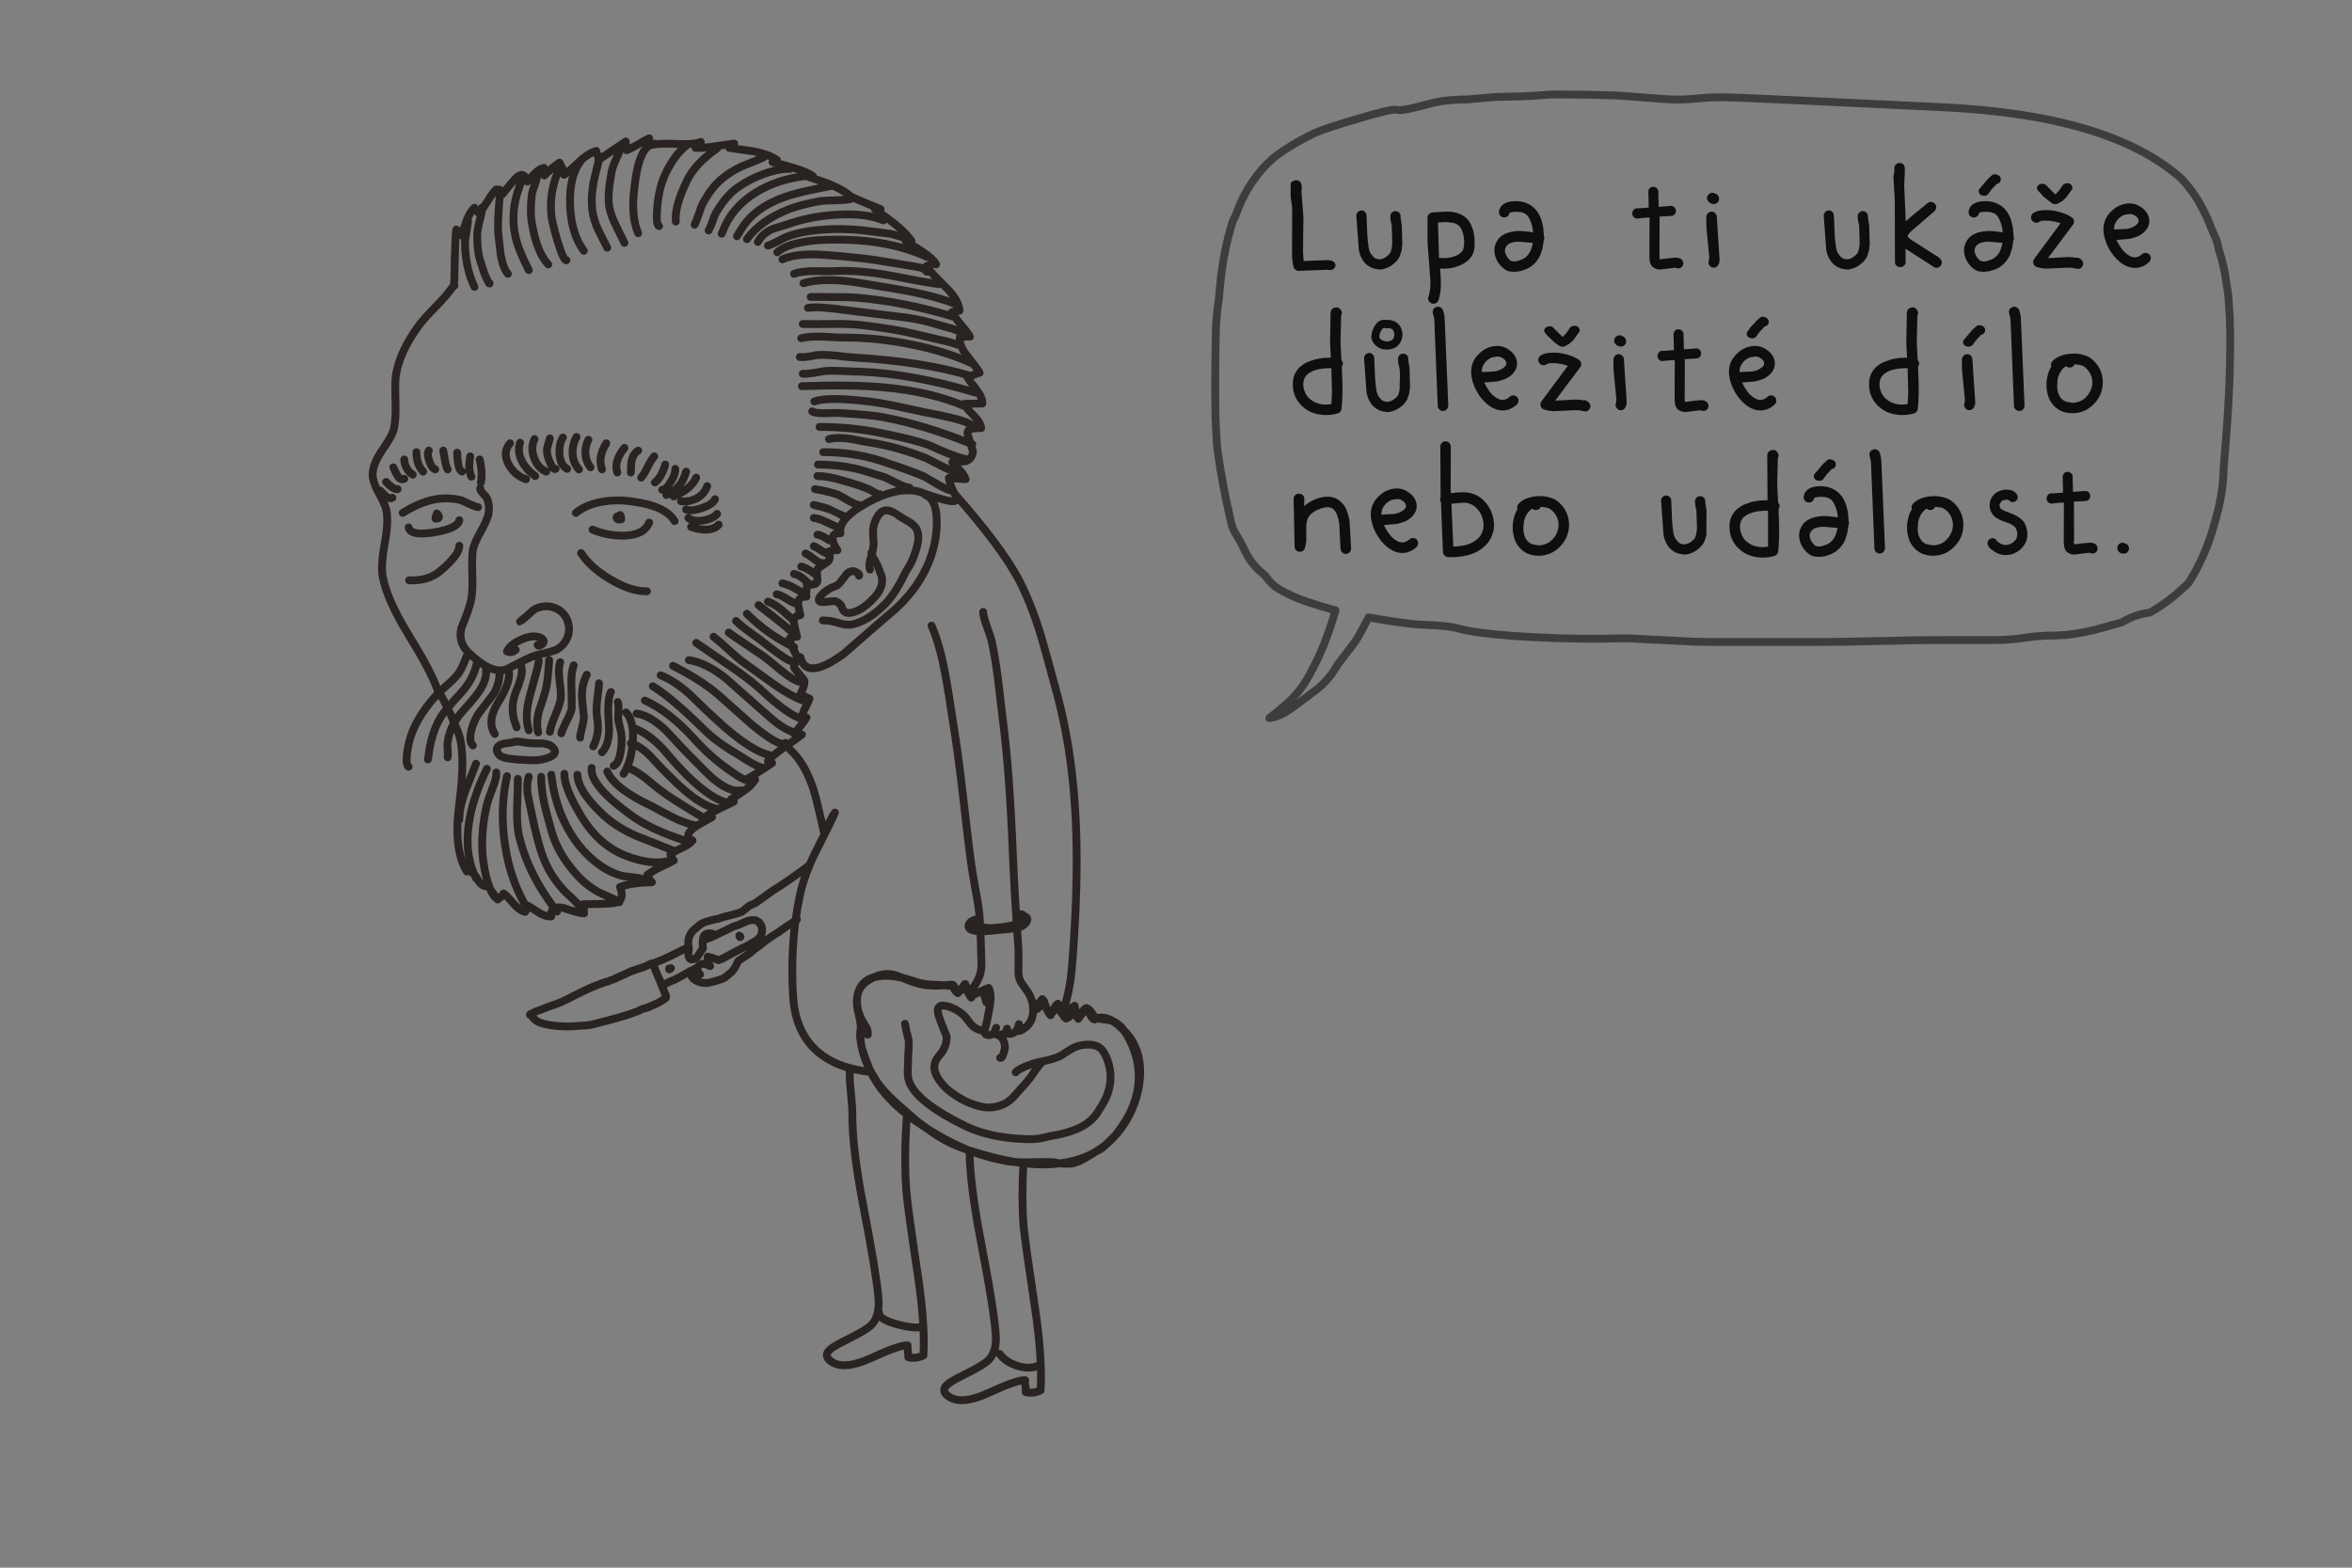 
<svg xmlns="http://www.w3.org/2000/svg" version="1.1" xmlns:xlink="http://www.w3.org/1999/xlink" preserveAspectRatio="none" x="0px" y="0px" width="900px" height="600px" viewBox="0 0 900 600">
<rect x="0" y="0" width="900" height="600" fill="#808080" stroke="none"/>
<defs>
<g id="Layer4_0_FILL">
<path fill="#FFFFFF" stroke="none" d="
M 333.3 410.3
Q 332.9 409.55 332.55 408.8 332.85 409.55 333.2 410.3 337.4 419 347.05 426.55 348.85 428 350.85 429.35 352.95 430.8 355.05 432.15 353.25 430.85 350.95 429.15
L 342.95 422.15
Q 337.25 416.95 335.05 413.2 334.15 411.7 333.3 410.3
M 370.5 440.25
Q 370.825 440.269 371 440.4 378.05 443.1 385.05 444.35 386.55 444.65 388.55 444.75 381 443.55 371 440.35 370.825 440.262 370.5 440.25
M 423.15 438.1
Q 421.6 439.35 419.85 440.45 420.7 440 421.3 439.7 422.3 438.85 423.15 438.1
M 407.35 445.4
Q 409.65 445.55 411.55 444.95 413.5 444.35 416.9 442.25 417.7 441.75 418.35 441.35 414.85 443.25 410.85 444.25 408.35 444.9 405.7 445.25 406.65 445.35 407.35 445.4
M 426.3 391.15
Q 427.85 392.15 430.2 394.55 428.8 392.55 427.1 391.5 426.55 391.15 425.95 390.9 426.1 391.05 426.3 391.15
M 408.1 389.45
Q 408.05 389.45 407.95 389.4 407.35 389.15 406.6 388.2 407.2 389.4 407.95 389.85 408.05 389.65 408.1 389.45
M 413.95 387.55
Q 413.25 388.8 412.25 388.1 411.55 387.75 411.2 384.95
L 410.75 386.1
Q 411.2 386.65 411.55 387.65 412.1 389.5 412.6 389.95 414.55 387.15 415.6 385.9 414.9 386 413.95 387.55
M 395.85 386.15
Q 395.65 385.75 395.25 385 395.35 385.75 395.35 386.45 395.45 386.6 395.5 386.7 395.7 386.4 395.85 386.15
M 385.35 393.7
Q 385.25 394.2 385.05 394.65 385.25 394.25 385.35 393.85 385.35 393.75 385.35 393.7
M 399.45 383.1
Q 399.4 383.15 399.25 383.3 399.65 384.1 400.25 385.55 401.05 387.55 402 388.55 402.3 388 402.5 387.55 402.2 387.65 401.9 387.55 401.2 387.4 400.35 385.55 399.55 383.6 399.45 383.1
M 380.7 395.7
Q 380.55 395.4 380.6 394.95 380.4 395.25 380.15 395.5 380.45 395.6 380.7 395.7
M 372.55 380
Q 372.55 379.95 372.55 379.9 372.3 380.3 372 380.8 371.3 380.2 370.5 378.8 369.95 377.7 369.5 377.15 369.75 377.95 370.25 379.4 370.95 381.15 371.65 381.85 372.15 380.8 372.55 380
M 372.6 380
Q 372.6 379.95 372.55 379.9 372.55 379.95 372.55 380
L 372.6 380
M 372.55 380
Q 372.644 380.188 372.7 380.3 372.647 380.188 372.6 380
L 372.55 380
M 369.2 376.8
Q 369.15 376.75 369.1 376.7 369.1 376.85 369.05 376.95
L 369.2 376.8
M 365.05 377.4
Q 364.85 377.35 364.65 377.3 364.7 377.8 365.15 378.6 365.75 379.6 366.55 380.1
L 367.2 379.3
Q 366.65 379.4 365.95 379.15 365.85 379.15 365.5 378.35 365.25 377.65 365.05 377.4
M 376.15 379.6
Q 376.3 379.9 376.45 380.3 376.9 381.7 377.45 383.6
L 378.35 382.55
Q 377.3 382.35 376.3 379.75 376.25 379.65 376.15 379.6
M 389.15 355.2
Q 389.15 354.45 389.05 353.75 387.75 354.15 385.75 354.5 382.25 355.1 379 355.2 377 355.2 375.05 354.65 375.1 355.45 375.15 356.45 375.9 356.45 376.8 356.4 377.7 356.4 383.3 355.8 386.55 355.55 388.3 355.35 388.75 355.25 389.15 355.2
M 361.5 377.1
Q 359.8 376.95 356.55 376.85 352.7 376.6 350.05 375.65 347.7 374.8 345.5 374.3 345.75 374.4 346 374.5 349 375.8 350.3 376.15 355 377.65 361.5 377.1
M 328.45 379.6
Q 328.85 378.6 329.45 377.75 330.85 375.8 334.1 374.15 334.2 374.1 334.3 374.05 329.9 375.35 328.45 379.6 Z"/>
</g>

<g id="Layer3_0_FILL">
<path fill="#0E0E0E" stroke="none" d="
M 619.45 135.55
Q 618.65 135.55 618.05 136.1 617.45 136.7 617.4 137.45 617.3 140.05 617.5 142.5
L 618.5 152.6 618.45 154
Q 618.1 154.7 618.25 155.45 618.45 156.15 619.1 156.6 619.5 157 620.2 157 621.25 157 621.85 156.1 622.45 155.2 622.45 153.85
L 622.25 150.2 622.2 149.85 621.4 137.65
Q 621.4 136.8 620.85 136.2 620.3 135.6 619.45 135.55
M 555.15 170.8
Q 555.05 169.95 554.45 169.4 553.9 168.85 553 168.9 552.2 168.95 551.65 169.55 551.1 170.15 551.15 171.05
L 551.25 189.8 551.3 190.15
Q 551 190.75 551.05 191.4
L 551.4 192.3 552.15 211.3
Q 552.2 212.05 552.75 212.6 553.3 213.15 554.05 213.25
L 555.45 213.25
Q 558.1 213.25 560.7 212.7 563.3 212.2 565.5 210.95 567.7 209.75 569.3 207.8 570.9 205.8 571.5 202.95 571.85 201.1 571.55 199.1 571.25 197.1 570.35 195.25 569.5 193.45 568.15 192 566.8 190.5 565.1 189.6 562.65 188.4 560.15 188.4 557.6 188.4 555.2 188.75
L 555.1 187.25 555.15 170.8
M 565.3 194.8
Q 566.2 195.75 566.8 197 567.35 198.25 567.6 199.6 567.8 200.95 567.6 202.2 567.15 204.45 565.85 205.8 564.5 207.15 562.8 207.9 561.15 208.65 559.3 208.9
L 556.1 209.25 555.4 192.8 559.6 192.4
Q 561.65 192.3 563.3 193.2 564.45 193.8 565.3 194.8
M 495.3 69.1
Q 494.5 69.25 494.05 69.9 493.7 70.55 493.9 71.3
L 493.85 75.2 494.45 79.35 494.4 97.55
Q 494.45 100.05 495 102.25 495.15 102.85 495.75 103.3 496.35 103.7 497.1 103.7 497.2 103.7 497.35 103.65
L 508.05 103.25
Q 508.75 103.5 509.5 103.3 510.25 103.15 510.65 102.55 511.15 101.95 511 101.2 510.8 100.45 510.1 100.05 509.25 99.55 508 99.55
L 498.85 99.9 498.6 96.45 498.75 83.15 498 73.25
Q 498 73.1 498.05 73 498.05 72.8 498.05 72.7
L 498.15 71.6 497.95 70.35
Q 497.7 69.65 496.95 69.2 496.2 68.8 495.3 69.1
M 631.1 72.25
Q 630.65 72.95 630.75 73.7
L 630.9 79.45 630.85 79.45 626.8 79.75
Q 626.1 79.6 625.5 80 624.9 80.35 624.7 81.05 624.45 81.8 624.75 82.5 625.15 83.25 625.85 83.55
L 626.55 83.65 628.6 83.4 628.75 83.4 631.15 83.25 631.2 83.65 631.15 98.45 631.3 100.05
Q 631.7 101.85 632.7 102.4 633.65 102.95 634.45 103.1
L 634.8 103.1 635.25 103.15 641.2 102.45
Q 641.8 102.85 642.5 102.7 643.25 102.6 643.7 102 644.2 101.35 644.1 100.6 644 99.8 643.4 99.25 642.5 98.6 641.35 98.6
L 639.35 98.75
Q 639.25 98.75 639.05 98.8
L 638.8 98.8 635.1 99.25 635 98.3 635.05 83.5 635 82.9 639.4 82.65
Q 640.2 82.65 640.75 82.1 641.3 81.55 641.3 80.75 641.3 79.95 640.75 79.35 640.2 78.8 639.4 78.8
L 634.85 79.15 634.7 79.15 634.55 73.1
Q 634.45 72.3 633.75 71.85 633.1 71.4 632.35 71.5 631.55 71.6 631.1 72.25
M 677.55 172.35
L 676.75 172.9 676.35 173.6 676.25 174.3 676.35 191.5
Q 676.3 191.45 676.25 191.45
L 673.3 191.55 670.3 192.1 667.3 193.15
Q 665.85 193.85 664.7 194.85 661.85 197.4 661.8 201.3 661.7 204.15 662.85 206.6 664 209 666.25 210.75 667.95 212.1 670.1 212.75 672.25 213.4 674.55 213.4 676.8 213.4 679.05 212.75 680.3 212.35 680.45 211 680.95 206.2 680.75 200.2
L 680.55 194.95
Q 680.6 194.85 680.65 194.8 680.75 194.7 680.75 194.65
L 680.95 193.75
Q 681.05 193.15 680.45 192.45
L 680.45 192.35 680.4 192.25 680.05 185.55 680.3 175.3
Q 680.6 174.7 680.55 174.05 680.45 173.45 680 172.95 679.3 172.15 678.55 172.2
L 677.55 172.35
M 676.3 195.45
L 676.55 195.45 676.55 209.2
Q 674.4 209.6 672.3 209.2 670.25 208.75 668.65 207.5
L 667.6 206.6 666.7 205.25 666.05 203.55
Q 665.75 202.6 665.8 201.4 665.85 199.2 667.4 197.8 668.65 196.7 670.95 196.05 673.3 195.45 676.3 195.45
M 650.4 133.9
Q 649.85 133.35 649.05 133.35
L 644.5 133.7 644.35 133.7 644.2 127.65
Q 644.1 126.85 643.4 126.4 642.75 125.95 642 126.05 641.2 126.15 640.75 126.8 640.3 127.5 640.4 128.25
L 640.55 134 636.45 134.3
Q 635.75 134.15 635.15 134.55 634.55 134.9 634.35 135.6 634.1 136.35 634.4 137.05 634.8 137.8 635.5 138.1
L 636.2 138.2 638.25 137.95 638.4 137.95 640.8 137.8 640.85 138.2 640.8 153 640.95 154.6
Q 641.35 156.4 642.35 156.95 643.3 157.5 644.1 157.65
L 644.45 157.65 644.9 157.7 650.85 157
Q 651.45 157.4 652.15 157.25 652.9 157.15 653.35 156.55 653.85 155.9 653.75 155.15 653.65 154.35 653.05 153.8 652.15 153.15 651 153.15
L 649 153.3
Q 648.9 153.3 648.7 153.35
L 648.45 153.35 645.7 153.75 644.75 153.8 644.65 152.85 644.7 138.05 644.65 137.45 649.05 137.2
Q 649.85 137.2 650.4 136.65 650.95 136.1 650.95 135.3 650.95 134.5 650.4 133.9
M 656.95 83.1
Q 656.95 82.25 656.4 81.65 655.85 81.05 655 81 654.2 81 653.6 81.55 653 82.15 652.95 82.9 652.85 85.5 653.05 87.95
L 653.8 95.65 653.8 96.05 654.05 98.05 654 99.45
Q 653.65 100.15 653.8 100.9 654 101.6 654.65 102.05 655.05 102.45 655.75 102.45 656.8 102.45 657.4 101.55 658 100.65 658 99.3
L 656.95 83.1
M 814.6 209.45
Q 814.5 208.85 814.05 208.45 813.65 208.05 813.05 207.95 811.95 207.35 810.9 208.2 810.3 208.75 810.2 209.55 810.1 210.4 810.7 211.05 811.35 211.9 812.6 211.9
L 813.1 211.85
Q 813.9 211.7 814.35 210.95 814.85 210.25 814.6 209.45
M 789.65 181.35
Q 789.2 182.05 789.3 182.8
L 789.45 188.55 785.35 188.85
Q 784.65 188.7 784.05 189.1 783.45 189.45 783.25 190.15 783 190.9 783.3 191.6 783.7 192.35 784.4 192.65
L 785.1 192.75 787.15 192.5 787.3 192.5 789.7 192.35 789.75 192.75 789.7 207.55 789.85 209.15
Q 790.25 210.95 791.25 211.5 792.2 212.05 793 212.2
L 793.35 212.2 793.8 212.25 796.35 211.95 797.05 211.8 799.75 211.55
Q 800.35 211.95 801.05 211.8 801.8 211.7 802.25 211.1 802.75 210.45 802.65 209.7 802.55 208.9 801.95 208.35 801.05 207.7 799.9 207.7
L 797.9 207.85
Q 797.8 207.85 797.6 207.9
L 797.35 207.9 793.65 208.35 793.55 207.4 793.65 206.25 793.6 192.6 793.55 192 797.95 191.75
Q 798.75 191.75 799.3 191.2 799.85 190.65 799.85 189.85 799.85 189.05 799.3 188.45 798.75 187.9 797.95 187.9
L 793.4 188.25 793.25 188.25 793.1 182.2
Q 793 181.4 792.3 180.95 791.65 180.5 790.9 180.6 790.1 180.7 789.65 181.35
M 769.15 187.5
L 767.95 187.4 766.75 187.45
Q 763.25 188.05 761.85 190.95 761.45 191.85 761.35 192.9 761.25 193.95 761.55 195 762.15 197.1 763.95 198.25
L 765.5 199.1 768.95 200.35
Q 770.3 201 770.9 201.6 771.5 202.2 771.75 203.05 772 204.05 771.9 204.95 771.8 205.8 771.45 206.4 770.3 207.95 768.55 208.45 766.85 208.9 765.2 207.9
L 764.45 207.35
Q 764.3 207.2 764.15 207.1 763.8 206.35 763.05 206.1 762.35 205.85 761.65 206.2 760.9 206.5 760.65 207.2 760.35 207.95 760.7 208.7 761.05 209.5 761.75 210.1
L 763.2 211.15
Q 765.15 212.45 767.55 212.45
L 769.45 212.25
Q 772.7 211.35 774.6 208.55 775.45 207.3 775.7 205.65 775.9 203.95 775.5 202.2 774.95 200 773.55 198.8 772.15 197.65 770.55 196.9
L 767.1 195.55 766 195
Q 765.4 194.65 765.2 193.9 765 193.2 765.35 192.6
L 766 191.75
Q 766.4 191.4 767.3 191.3
L 768.15 191.25
Q 768.4 191.25 768.65 191.4 769.15 192 769.9 192.15 770.7 192.25 771.35 191.75 771.95 191.3 772.05 190.5 772.2 189.7 771.7 189.1 770.8 187.85 769.15 187.5
M 731.3 195.4
Q 731.25 195.55 731.1 195.7 730.4 197.1 730.05 198.9 729.65 200.65 729.75 202.55 729.85 204.4 730.4 206.15 730.95 207.95 732.2 209.4 734.85 212.6 739.45 212.7
L 739.6 212.7
Q 741.65 212.7 743.5 212.05 745.35 211.4 746.75 210.2 749 208.35 750.2 205.9 751.35 203.4 751.3 200.65 751.25 198.05 750.15 195.8 749 193.5 746.85 191.8 745.6 190.8 743.55 190.3 741.5 189.75 739.4 189.9 737.25 190 735.25 190.7 733.25 191.45 731.95 192.85 731.15 193.85 731.6 194.9
L 731.3 195.4
M 737.25 194.7
L 737.3 194.7 737.35 194.8
Q 738.05 195.3 738.85 195.2 739.65 195.1 740.2 194.5
L 740.5 193.95 742.7 194.25
Q 743.7 194.5 744.4 195.05 747.2 197.3 747.3 200.8 747.3 202.6 746.5 204.25 745.7 205.9 744.2 207.15 743.3 207.9 742.05 208.3 740.8 208.75 739.5 208.7
L 737.5 208.35
Q 736.25 208.05 735.25 206.9 734.55 206 734.15 204.8 733.85 203.55 733.8 202.3
L 734 199.75
Q 734.25 198.5 734.75 197.5 735.4 196.25 736.15 195.5 737 194.7 737.25 194.7
M 718.15 172.1
Q 717.4 171.75 716.65 172.1 715.8 172.35 715.5 173.15 715.2 173.9 715.45 174.7 715.8 175.6 715.95 177.15
L 717.25 209.75
Q 717.25 210.6 717.8 211.2 718.35 211.8 719.2 211.85
L 719.25 211.85
Q 720.05 211.85 720.65 211.3 721.2 210.7 721.3 209.95
L 719.9 176.5
Q 719.8 174.7 719.25 173.25 718.95 172.45 718.15 172.1
M 701.2 176
Q 700.05 175.5 699.2 176.1
L 697.75 177.4 697.55 177.65
Q 697.45 177.75 697.4 177.8
L 694.3 181.45
Q 693.9 182.1 694.15 182.75 694.35 183.5 695.15 183.85
L 696.1 184.05
Q 697.25 184.05 697.85 183.15 698.85 181.55 700.4 180.1 700.55 179.95 700.65 179.85 700.75 179.65 700.85 179.55 700.9 179.55 700.95 179.5 701.55 179.4 701.95 179.05 702.35 178.65 702.45 178.15 702.6 177.2 702.2 176.7 701.8 176.2 701.2 176
M 695.2 190.25
L 697.05 190.15 698.7 190.3 700.1 190.8
Q 700.75 191.15 701.3 191.9 701.85 192.65 702.35 193.95 703.1 195.9 703.25 198
L 699.35 197.55
Q 697.15 197.4 695.1 197.8 693.05 198.15 691.3 199.3 689.6 200.45 688.75 202.85 688.35 204.1 688.45 205.4 688.55 206.75 689.05 208 689.55 209.25 690.4 210.3 691.15 211.3 692.15 212 693.05 212.7 694.05 212.95
L 695.95 213.15 698.25 212.9 699.95 212.35
Q 704 210.95 706 206.75
L 706.85 204.1 707.3 201.25 707.5 200.5
Q 707.65 200.05 707.4 199.55
L 707.1 196
Q 706.75 194.2 706.15 192.5
L 705.3 190.8
Q 704.75 189.75 703.7 188.75 702.65 187.75 701.1 187 699.55 186.25 697.3 186.1 694.25 185.95 692.35 186.95 690.5 188 690.2 190.05 690.1 190.9 690.6 191.55 691.1 192.2 691.95 192.3 692.8 192.4 693.45 191.9 694.1 191.4 694.2 190.55
L 695.2 190.25
M 702.8 203.6
L 702.3 205
Q 701.05 207.7 698.6 208.55 697.05 209.15 696.1 209.15 695.15 209.2 694.45 208.75
L 693.55 207.8 692.85 206.6 692.45 205.3 692.55 204.25
Q 693.15 202.7 694.55 202.15 695.95 201.6 697.95 201.6
L 703.15 202.05 702.8 203.6
M 649.3 190.35
Q 648.7 190.9 648.6 191.7
L 648.7 193.3 649 194.8 649.15 195.25 649.35 202.15 649.2 203.75 648.85 205.25
Q 648.6 205.95 648.15 206.45 646.25 208.35 644.4 208.35
L 643.5 208.2
Q 642.8 208.05 642.15 207.45
L 641.1 206.15
Q 640.5 205.05 640.3 203.75
L 639.95 200.95 639.95 200.4 639.85 199.8 639.5 191.65
Q 639.55 190.85 638.95 190.25 638.4 189.65 637.65 189.65 636.85 189.6 636.25 190.2 635.65 190.75 635.6 191.55
L 636.55 204.6
Q 636.8 206.35 637.65 207.95 638.4 209.45 639.7 210.5 641 211.55 642.55 211.95
L 644.4 212.25
Q 645.8 212.25 647.3 211.65 649.1 210.95 650.9 209.15 651.75 208.25 652.25 207.15
L 652.95 204.85 653 195.05 652.75 193.95 652.5 191.95
Q 652.6 191.15 652.05 190.55 651.5 190 650.7 189.9 649.9 189.85 649.3 190.35
M 584.35 190.7
Q 582.35 191.45 581.05 192.85 580.25 193.85 580.7 194.9
L 580.4 195.4
Q 580.35 195.55 580.2 195.7 579.5 197.1 579.15 198.9 578.75 200.65 578.85 202.55 578.95 204.4 579.5 206.15 580.05 207.95 581.3 209.4 583.95 212.6 588.55 212.7
L 588.7 212.7
Q 590.75 212.7 592.6 212.05 594.45 211.4 595.85 210.2 598.1 208.35 599.3 205.9 600.45 203.4 600.4 200.65 600.35 198.05 599.25 195.8 598.1 193.5 595.95 191.8 594.7 190.8 592.65 190.3 590.6 189.75 588.5 189.9 586.35 190 584.35 190.7
M 586.35 194.7
L 586.4 194.7 586.45 194.8
Q 587.15 195.3 587.95 195.2 588.75 195.1 589.3 194.5
L 589.6 193.95 591.8 194.25
Q 592.8 194.5 593.5 195.05 596.3 197.3 596.4 200.8 596.4 202.6 595.6 204.25 594.8 205.9 593.3 207.15 592.4 207.9 591.15 208.3 589.9 208.75 588.6 208.7
L 586.6 208.35
Q 585.35 208.05 584.35 206.9 583.65 206 583.25 204.8 582.95 203.55 582.9 202.3
L 583.1 199.75
Q 583.35 198.5 583.85 197.5 584.5 196.25 585.25 195.5 586.1 194.7 586.35 194.7
M 535.5 187
Q 533.55 186.8 531.65 187.4 529.4 188.15 527.65 189.85 525.85 191.5 525.05 193.7 524.35 195.7 524.6 198.1 524.9 200.45 525.9 202.75 526.9 205 528.45 206.95 530 208.85 531.75 210.05 534.15 211.65 536.6 211.65 539.5 211.65 542 209.4 542.6 208.8 542.65 208 542.7 207.15 542.15 206.55 541.55 205.9 540.7 205.9 539.9 205.85 539.25 206.45
L 538.55 207 537.45 207.5
Q 536.85 207.7 535.95 207.55 535.05 207.4 533.95 206.65 532.55 205.75 531.45 204.2 530.3 202.65 529.55 200.95
L 534.7 200.5 537.2 199.75
Q 538.4 199.3 539.5 198.45 542.2 196.35 542.1 193.4 542 191.95 541.2 190.65 540.4 189.35 538.95 188.4 537.35 187.25 535.5 187
M 528.85 195.05
Q 529.35 193.75 530.4 192.7 531.5 191.65 532.85 191.25
L 534.65 191
Q 535.65 190.95 536.75 191.7 538 192.55 538 193.55 538.05 194.15 537.7 194.6
L 537 195.25
Q 535.45 196.5 533.15 196.75
L 528.6 196.95
Q 528.6 195.75 528.85 195.05
M 495.6 189.5
Q 495 190.1 495 190.95
L 495.4 209.35
Q 495.45 210.1 495.9 210.55 496.4 211.05 497.1 211.15 497.85 211.25 498.45 210.9 499.05 210.5 499.3 209.8 499.75 208.4 499.85 206.95
L 499.85 201.2
Q 499.9 199.9 500.3 198.75 500.65 197.75 501.5 196.9 502.35 196.1 503.4 195.5
L 505.55 194.55 507.7 194.1
Q 509.35 194.05 510.35 195 511.25 195.85 511.75 197.4 512.3 198.9 512.5 200.7
L 512.95 210.1
Q 513 210.9 513.6 211.45 514.2 212 514.95 212
L 515.1 212
Q 515.9 211.95 516.45 211.35 517.05 210.7 517 209.9
L 516.4 199.3
Q 516.05 197.2 515.3 195.25 514.55 193.35 513.1 192.1 510.9 189.95 507.45 190.1 505.45 190.2 503.15 191.15 500.85 192.1 499.05 193.75
L 499.1 190.95
Q 499.1 190.1 498.5 189.5 497.9 188.95 497.05 188.95 496.2 188.95 495.6 189.5
M 785.3 138.3
Q 784.5 139.3 784.95 140.35
L 784.65 140.85
Q 784.6 141 784.45 141.15 783.75 142.55 783.4 144.35 783 146.1 783.1 148 783.2 149.85 783.75 151.6 784.3 153.4 785.55 154.85 788.2 158.05 792.8 158.15
L 792.95 158.15
Q 795 158.15 796.85 157.5 798.7 156.85 800.1 155.65 802.35 153.8 803.55 151.35 804.7 148.85 804.65 146.1 804.6 143.5 803.5 141.25 802.35 138.95 800.2 137.25 798.95 136.25 796.9 135.75 794.85 135.2 792.75 135.35 790.6 135.45 788.6 136.15 786.6 136.9 785.3 138.3
M 787.15 147.75
L 787.35 145.2
Q 787.6 143.95 788.1 142.95 788.75 141.7 789.5 140.95 790.35 140.15 790.6 140.15
L 790.65 140.15 790.7 140.25
Q 791.4 140.75 792.2 140.65 793 140.55 793.55 139.95
L 793.85 139.4 796.05 139.7
Q 797.05 139.95 797.75 140.5 800.55 142.75 800.65 146.25 800.65 148.05 799.85 149.7 799.05 151.35 797.55 152.6 796.65 153.35 795.4 153.75 794.15 154.2 792.85 154.15
L 790.85 153.8
Q 789.6 153.5 788.6 152.35 787.9 151.45 787.5 150.25 787.2 149 787.15 147.75
M 772.65 118.7
Q 772.35 117.9 771.55 117.55 770.8 117.2 770.05 117.55 769.2 117.8 768.9 118.6 768.6 119.35 768.85 120.15 769.2 121.05 769.35 122.6
L 770.65 155.2
Q 770.65 156.05 771.2 156.65 771.75 157.25 772.6 157.3
L 772.65 157.3
Q 773.45 157.3 774.05 156.75 774.6 156.15 774.7 155.4
L 773.3 121.95
Q 773.2 120.15 772.65 118.7
M 752.85 135.55
Q 752 135.55 751.4 136.1 750.8 136.7 750.75 137.45 750.65 140.05 750.85 142.5
L 751.65 150.6 751.65 151.1 751.85 152.6 751.8 154
Q 751.45 154.7 751.65 155.45 751.8 156.15 752.45 156.6 752.9 157 753.55 157 754.6 157 755.2 156.1 755.85 155.2 755.85 153.85
L 755.6 150.65 755.6 150.2 755.55 149.85 754.75 137.65
Q 754.75 136.8 754.2 136.2 753.65 135.6 752.85 135.55
M 759.35 125.4
Q 758.95 124.85 758.35 124.65 757.2 124.2 756.35 124.75
L 754.9 126.1 754.7 126.25
Q 754.6 126.4 754.55 126.45
L 751.45 130.1
Q 751.05 130.75 751.25 131.45 751.55 132.15 752.25 132.5
L 753.2 132.7
Q 754.4 132.7 755 131.8 756 130.2 757.55 128.75 757.7 128.6 757.75 128.5 757.9 128.35 757.95 128.2 758.05 128.2 758.1 128.15 758.7 128.05 759.05 127.7 759.5 127.3 759.6 126.8 759.75 125.85 759.35 125.4
M 718.1 140.3
Q 715.25 142.85 715.2 146.75 715.1 149.6 716.25 152.05 717.4 154.45 719.65 156.2 721.35 157.55 723.5 158.2 725.65 158.85 727.95 158.85 730.2 158.85 732.45 158.2 733.7 157.8 733.85 156.45 734.35 151.65 734.15 145.65
L 733.95 140.4
Q 734 140.3 734.05 140.25 734.15 140.15 734.15 140.1
L 734.35 139.2
Q 734.45 138.6 733.85 137.9
L 733.85 137.8 733.8 137.7 733.45 131 733.7 120.75
Q 734 120.15 733.95 119.5 733.85 118.9 733.4 118.4 732.7 117.6 731.95 117.65
L 730.95 117.8 730.15 118.35 729.75 119.05 729.65 119.75 729.45 131.25 729.75 136.95
Q 729.7 136.9 729.65 136.9
L 726.7 137 723.7 137.55 720.7 138.6
Q 719.25 139.3 718.1 140.3
M 720.8 143.25
Q 722.05 142.15 724.35 141.5 726.7 140.9 729.7 140.9
L 729.95 140.9 730.2 150.4 729.95 154.65
Q 727.8 155.05 725.7 154.65 723.65 154.2 722.05 152.95
L 721 152.05 720.1 150.7 719.45 149
Q 719.15 148.05 719.2 146.85 719.25 144.65 720.8 143.25
M 662.1 139.15
Q 661.4 141.15 661.65 143.55 661.95 145.9 662.95 148.2 663.95 150.45 665.5 152.4 667.05 154.3 668.8 155.5 671.2 157.1 673.65 157.1 676.55 157.1 679.05 154.85 679.65 154.25 679.7 153.45 679.75 152.6 679.2 152 678.6 151.35 677.75 151.35 676.95 151.3 676.3 151.9
L 675.6 152.45 674.5 152.95
Q 673.9 153.15 673 153 672.1 152.85 671 152.1 669.6 151.2 668.5 149.65 667.35 148.1 666.6 146.4
L 671.75 145.95 674.25 145.2
Q 675.45 144.75 676.55 143.9 679.25 141.8 679.15 138.85 679.05 137.4 678.25 136.1 677.45 134.8 676 133.85 674.4 132.7 672.55 132.45 670.6 132.25 668.7 132.85 666.45 133.6 664.7 135.3 662.9 136.95 662.1 139.15
M 665.65 142.4
Q 665.65 141.2 665.9 140.5 666.4 139.2 667.45 138.15 668.55 137.1 669.9 136.7
L 671.7 136.45
Q 672.7 136.4 673.8 137.15 675.05 138 675.05 139 675.1 139.6 674.75 140.05
L 674.05 140.7
Q 672.5 141.95 670.2 142.2
L 665.65 142.4
M 671.85 123.1
Q 671.75 123.2 671.75 123.25
L 670.05 125 668.65 126.9
Q 668.2 127.55 668.45 128.2 668.7 128.95 669.45 129.3
L 670.4 129.5
Q 671.6 129.5 672.15 128.6 673.2 127 674.75 125.55 674.85 125.4 674.95 125.3 675.1 125.1 675.15 125 675.25 125 675.25 124.95 675.85 124.85 676.25 124.5 676.65 124.1 676.75 123.6 676.95 122.65 676.5 122.15 676.15 121.65 675.55 121.45 674.35 120.95 673.5 121.55
L 672.05 122.85 671.85 123.1
M 619.1 128.45
Q 618.3 128.7 617.9 129.45 617.5 130.2 617.75 131 618.05 131.75 618.8 132.2
L 619.3 132.45 619.8 132.6 620.25 132.65
Q 621.45 132.65 622.05 131.55 622.4 130.8 622.15 130 621.9 129.2 621.15 128.8
L 620.6 128.55
Q 619.85 128.15 619.1 128.45
M 597.1 135.15
Q 594.85 134.85 592.8 135.05 590.7 135.2 589.45 136.15 588.8 136.6 588.65 137.45 588.5 138.25 589.05 138.95 589.55 139.65 590.35 139.8 591.2 139.9 591.85 139.4 592.25 139.1 593.2 139
L 595.3 139 597.7 139.35 599.95 140 589.85 153.6
Q 589.25 154.45 589.55 155.45 589.85 156.45 590.85 156.75 592.9 157.4 595 157.35
L 602.65 157
Q 604.4 156.95 605.85 157.35
L 606.35 157.45 606.45 157.45
Q 607.35 157.45 607.85 157 608.35 156.55 608.5 155.95
L 608.6 155.55 608.5 154.9 608.1 154.15 607.3 153.5
Q 606.5 153 605.7 153.2 604 152.85 602.25 152.95
L 595.1 153.35 604.6 140.65
Q 605.15 140.05 605.05 139.2 605 138.35 604.35 137.85 603.25 137 601.3 136.25 599.3 135.5 597.1 135.15
M 604.35 125.8
Q 604.05 125.1 603.3 124.8 602.55 124.55 601.8 124.8 601 125 600.65 125.6
L 599.3 127.55 597.95 129 594.7 125.75
Q 594.3 125.15 593.5 124.95 592.7 124.75 591.95 125.1 591.2 125.45 590.95 126.1 590.75 126.8 591.2 127.35
L 592 128.35 595 131.2 596.7 132.4
Q 597.2 132.7 597.85 132.7
L 598.75 132.55 600.55 131.55 602.05 130.15 604.3 127.05
Q 604.65 126.45 604.35 125.8
M 563 143.55
Q 563.3 145.9 564.3 148.2 565.3 150.45 566.85 152.4 568.4 154.3 570.15 155.5 572.55 157.1 575 157.1 577.9 157.1 580.4 154.85 581 154.25 581.05 153.45 581.1 152.6 580.55 152 579.95 151.35 579.1 151.35 578.3 151.3 577.65 151.9
L 576.95 152.45 575.85 152.95
Q 575.25 153.15 574.35 153 573.45 152.85 572.35 152.1 570.95 151.2 569.85 149.65 568.7 148.1 567.95 146.4
L 573.1 145.95 575.6 145.2
Q 576.8 144.75 577.9 143.9 580.6 141.8 580.5 138.85 580.4 137.4 579.6 136.1 578.8 134.8 577.35 133.85 575.75 132.7 573.9 132.45 571.95 132.25 570.05 132.85 567.8 133.6 566.05 135.3 564.25 136.95 563.45 139.15 562.75 141.15 563 143.55
M 576.4 139
Q 576.45 139.6 576.1 140.05
L 575.4 140.7
Q 573.85 141.95 571.55 142.2
L 567 142.4
Q 567 141.2 567.25 140.5 567.75 139.2 568.8 138.15 569.9 137.1 571.25 136.7
L 573.05 136.45
Q 574.05 136.4 575.15 137.15 576.4 138 576.4 139
M 551.05 117.55
Q 550.3 117.2 549.55 117.55 548.7 117.8 548.4 118.6 548.1 119.35 548.35 120.15 548.7 121.05 548.85 122.6
L 550.15 155.2
Q 550.15 156.05 550.7 156.65 551.25 157.25 552.1 157.3
L 552.15 157.3
Q 552.95 157.3 553.55 156.75 554.1 156.15 554.2 155.4
L 552.8 121.95
Q 552.7 120.15 552.15 118.7 551.85 117.9 551.05 117.55
M 538.4 136
Q 537.85 135.45 537.05 135.35 536.25 135.3 535.65 135.8 535.05 136.35 534.95 137.15
L 535.05 138.75 535.35 140.25 535.5 140.7 535.7 143 535.55 149.2 535.2 150.7
Q 534.95 151.4 534.5 151.9 532.6 153.8 530.75 153.8
L 529.85 153.65
Q 529.15 153.5 528.5 152.9
L 527.45 151.6
Q 526.85 150.5 526.65 149.2
L 526.3 146.4 526.3 145.85 526.2 145.25 525.85 137.1
Q 525.9 136.3 525.3 135.7 524.75 135.1 524 135.1 523.2 135.05 522.6 135.65 522 136.2 521.95 137
L 522.9 150.05
Q 523.15 151.8 524 153.4 524.75 154.9 526.05 155.95 527.35 157 528.9 157.4
L 530.75 157.7
Q 532.15 157.7 533.65 157.1 535.45 156.4 537.25 154.6 538.1 153.7 538.6 152.6
L 539.3 150.3 539.55 148.1 539.35 140.5 539.1 139.4 538.85 137.4
Q 538.95 136.6 538.4 136
M 533 122.75
Q 531.7 122.35 530.45 122.45 528.6 122.1 526.95 123.5
L 525.85 125 525.05 126.8 524.75 128.7
Q 524.7 129.65 525.1 130.4 525.7 131.65 526.75 132.5 527.85 133.35 529.25 133.7
L 530.7 133.8
Q 533.2 133.8 534.85 132.35 535.65 131.6 536.1 130.55 536.6 129.5 536.65 128.35 536.7 127.2 536.3 126.1 536 125 535.2 124.2 534.3 123.15 533 122.75
M 532.25 125.75
L 532.9 126.15 533.4 127.05 533.55 128.15 533.35 129.2 532.85 130
Q 532.3 130.4 531.5 130.6 530.75 130.8 529.95 130.6
L 528.65 130.1
Q 528.1 129.75 527.85 129.15
L 527.8 128.5 528 127.65 528.4 126.65 529.1 125.75
Q 529.15 125.7 529.25 125.65
L 530 125.55
Q 530.65 125.8 531.3 125.55
L 532.25 125.75
M 509.25 119.05
L 509.15 119.75 508.95 131.25 509.25 136.95
Q 509.2 136.9 509.15 136.9
L 506.2 137 503.2 137.55 500.2 138.6
Q 498.75 139.3 497.6 140.3 494.75 142.85 494.7 146.75 494.6 149.6 495.75 152.05 496.9 154.45 499.15 156.2 500.85 157.55 503 158.2 505.15 158.85 507.45 158.85 509.7 158.85 511.95 158.2 513.2 157.8 513.35 156.45 513.85 151.65 513.65 145.65
L 513.45 140.4
Q 513.5 140.3 513.55 140.25 513.65 140.15 513.65 140.1
L 513.85 139.2
Q 513.95 138.6 513.35 137.9
L 513.35 137.8 513.3 137.7 512.95 131 513.2 120.75
Q 513.5 120.15 513.45 119.5 513.35 118.9 512.9 118.4 512.2 117.6 511.45 117.65
L 510.45 117.8 509.65 118.35 509.25 119.05
M 500.3 143.25
Q 501.55 142.15 503.85 141.5 506.2 140.9 509.2 140.9
L 509.45 140.9 509.7 150.4 509.45 154.65
Q 507.3 155.05 505.2 154.65 503.15 154.2 501.55 152.95
L 500.5 152.05 499.6 150.7 498.95 149
Q 498.65 148.05 498.7 146.85 498.75 144.65 500.3 143.25
M 822.45 84.3
Q 822.35 82.85 821.55 81.55 820.75 80.25 819.3 79.3 817.7 78.15 815.85 77.9 813.9 77.7 812 78.3 809.75 79.05 808 80.75 806.2 82.4 805.4 84.6 804.7 86.6 804.95 89 805.25 91.35 806.25 93.65 807.25 95.9 808.8 97.85 810.35 99.75 812.1 100.95 814.5 102.55 816.95 102.55 819.85 102.55 822.35 100.3 822.95 99.7 823 98.9 823.05 98.05 822.5 97.45 821.9 96.8 821.05 96.8 820.25 96.75 819.6 97.35
L 818.9 97.9 817.8 98.4
Q 817.2 98.6 816.3 98.45 815.4 98.3 814.3 97.55 812.9 96.65 811.8 95.1 810.65 93.55 809.9 91.85
L 815.05 91.4 817.55 90.65
Q 818.75 90.2 819.85 89.35 822.55 87.25 822.45 84.3
M 818.05 85.5
L 817.35 86.15
Q 815.8 87.4 813.5 87.65
L 808.95 87.85
Q 808.95 86.65 809.2 85.95 809.7 84.65 810.75 83.6 811.85 82.55 813.2 82.15
L 815 81.9
Q 816 81.85 817.1 82.6 818.35 83.45 818.35 84.45 818.4 85.05 818.05 85.5
M 781.75 84.45
L 783.85 84.45 786.25 84.8 788.5 85.45 778.4 99.05
Q 777.8 99.9 778.1 100.9 778.4 101.9 779.4 102.2 781.45 102.85 783.55 102.8
L 791.2 102.45
Q 792.95 102.4 794.4 102.8
L 794.9 102.9 795 102.9
Q 795.9 102.9 796.4 102.45 796.9 102 797.05 101.4
L 797.15 101 797.05 100.35 796.65 99.6 795.85 98.95
Q 795.05 98.45 794.25 98.65 792.55 98.3 790.8 98.4
L 783.65 98.8 793.15 86.1
Q 793.7 85.5 793.6 84.65 793.55 83.8 792.9 83.3 791.8 82.45 789.85 81.7 787.85 80.95 785.65 80.6 783.4 80.3 781.35 80.5 779.25 80.65 778 81.6 777.35 82.05 777.2 82.9 777.05 83.7 777.6 84.4 778.1 85.1 778.9 85.25 779.75 85.35 780.4 84.85 780.8 84.55 781.75 84.45
M 792.85 72.5
Q 793.2 71.9 792.9 71.25 792.6 70.55 791.85 70.25 791.1 70 790.35 70.25 789.55 70.45 789.2 71.05
L 787.85 73 786.5 74.45 783.25 71.2
Q 782.85 70.6 782.05 70.4 781.25 70.2 780.5 70.55 779.75 70.9 779.5 71.55 779.3 72.25 779.75 72.8
L 781.9 75.2 785.25 77.85
Q 785.75 78.15 786.4 78.15
L 787.3 78 789.1 77 790.6 75.6 792.85 72.5
M 757.4 72.35
Q 757 73 757.25 73.65 757.45 74.4 758.25 74.75
L 759.2 74.95
Q 760.35 74.95 760.95 74.05 761.95 72.45 763.5 71 763.65 70.85 763.75 70.75 763.85 70.55 763.95 70.45 764 70.45 764.05 70.4 764.65 70.3 765.05 69.95 765.45 69.55 765.55 69.05 765.7 68.1 765.3 67.6 764.9 67.1 764.3 66.9 763.15 66.4 762.3 67
L 760.85 68.3 760.65 68.55
Q 760.55 68.65 760.5 68.7
L 757.4 72.35
M 764.4 82.8
Q 764.95 83.55 765.45 84.85 766.2 86.8 766.35 88.9
L 762.45 88.45
Q 760.25 88.3 758.2 88.7 756.15 89.05 754.4 90.2 752.7 91.35 751.85 93.75 751.45 95 751.55 96.3 751.65 97.65 752.15 98.9 752.65 100.15 753.5 101.2 754.25 102.2 755.25 102.9 756.15 103.6 757.15 103.85
L 759.05 104.05 761.35 103.8 763.05 103.25
Q 767.1 101.85 769.1 97.65
L 769.95 95 770.4 92.15 770.6 91.4
Q 770.75 90.95 770.5 90.45
L 770.2 86.9
Q 769.85 85.1 769.25 83.4
L 768.4 81.7
Q 767.85 80.65 766.8 79.65 765.75 78.65 764.2 77.9 762.65 77.15 760.4 77 757.35 76.85 755.45 77.85 753.6 78.9 753.3 80.95 753.2 81.8 753.7 82.45 754.2 83.1 755.05 83.2 755.9 83.3 756.55 82.8 757.2 82.3 757.3 81.45
L 758.3 81.15 760.15 81.05 761.8 81.2 763.2 81.7
Q 763.85 82.05 764.4 82.8
M 755.65 95.15
Q 756.25 93.6 757.65 93.05 759.05 92.5 761.05 92.5
L 766.25 92.95 765.9 94.5 765.4 95.9
Q 764.15 98.6 761.7 99.45 760.15 100.05 759.2 100.05 758.25 100.1 757.55 99.65
L 756.65 98.7 755.95 97.5 755.55 96.2 755.65 95.15
M 740.9 79.4
Q 740.95 78.6 740.35 77.95 739.75 77.35 738.9 77.3 738.1 77.25 737.45 77.85
L 731.05 83.1
Q 730.094 83.927 729.25 84.7
L 728.65 71.15 728.9 65.45 728.85 64
Q 728.7 63.2 728.05 62.7 727.35 62.25 726.5 62.4 725.7 62.55 725.2 63.25 724.75 63.9 724.9 64.75
L 724.9 65.45 724.6 67.2 724.55 68.2 725.05 76.65 725.1 100.15
Q 725.05 101 725.6 101.6 726.2 102.2 727.05 102.25
L 727.15 102.25
Q 727.95 102.25 728.55 101.7 729.15 101.2 729.2 100.4
L 729.15 95.2 739.5 101.85
Q 739.65 101.95 739.7 102 739.85 102.1 739.9 102.15 740.4 102.5 741 102.5 742.05 102.5 742.65 101.6 743.15 100.95 743 100.15 742.85 99.3 742.2 98.85 742.05 98.75 741.95 98.65
L 741.8 98.45
Q 741.25 97.9 740.65 97.75
L 730.85 91.45 729.9 90.45
Q 730.05 89.8 731 88.8
L 740.2 80.85
Q 740.85 80.25 740.9 79.4
M 701.2 81.15
Q 700.65 80.55 699.9 80.55 699.1 80.5 698.5 81.1 697.9 81.65 697.85 82.45
L 698.8 95.5
Q 699.05 97.25 699.9 98.85 700.65 100.35 701.95 101.4 703.25 102.45 704.8 102.85
L 706.65 103.15
Q 708.05 103.15 709.55 102.55 711.35 101.85 713.15 100.05 714 99.15 714.5 98.05
L 715.2 95.75 715.45 93.55 715.25 85.95 715 84.85 714.75 82.85
Q 714.85 82.05 714.3 81.45 713.75 80.9 712.95 80.8 712.15 80.75 711.55 81.25 710.95 81.8 710.85 82.6
L 710.95 84.2 711.25 85.7 711.4 86.15 711.6 93.05 711.45 94.65 711.1 96.15
Q 710.85 96.85 710.4 97.35 708.5 99.25 706.65 99.25
L 705.75 99.1
Q 705.05 98.95 704.4 98.35
L 703.35 97.05
Q 702.75 95.95 702.55 94.65
L 702.2 91.85 702.2 91.3 702.1 90.7 701.75 82.55
Q 701.8 81.75 701.2 81.15
M 656.15 74
Q 655.4 73.6 654.65 73.9 653.85 74.15 653.45 74.9 653.05 75.65 653.3 76.45 653.6 77.2 654.35 77.65
L 654.85 77.9 655.35 78.05 655.8 78.1
Q 657 78.1 657.6 77 657.95 76.25 657.7 75.45 657.45 74.65 656.7 74.25
L 656.15 74
M 584.7 82.8
Q 585.25 83.55 585.75 84.85 586.5 86.8 586.65 88.9
L 582.75 88.45
Q 580.55 88.3 578.5 88.7 576.45 89.05 574.7 90.2 573 91.35 572.15 93.75 571.75 95 571.85 96.3 571.95 97.65 572.45 98.9 572.95 100.15 573.8 101.2 574.55 102.2 575.55 102.9 576.45 103.6 577.45 103.85
L 579.35 104.05 581.65 103.8 583.35 103.25
Q 587.4 101.85 589.4 97.65
L 590.25 95 590.7 92.15 590.9 91.4
Q 591.05 90.95 590.8 90.45
L 590.5 86.9
Q 590.15 85.1 589.55 83.4
L 588.7 81.7
Q 588.15 80.65 587.1 79.65 586.05 78.65 584.5 77.9 582.95 77.15 580.7 77 577.65 76.85 575.75 77.85 573.9 78.9 573.6 80.95 573.5 81.8 574 82.45 574.5 83.1 575.35 83.2 576.2 83.3 576.85 82.8 577.5 82.3 577.6 81.45
L 578.6 81.15 580.45 81.05 582.1 81.2 583.5 81.7
Q 584.15 82.05 584.7 82.8
M 575.85 96.2
L 575.95 95.15
Q 576.55 93.6 577.95 93.05 579.35 92.5 581.35 92.5
L 586.55 92.95 586.2 94.5 585.7 95.9
Q 584.45 98.6 582 99.45 580.45 100.05 579.5 100.05 578.55 100.1 577.85 99.65
L 576.95 98.7 576.25 97.5 575.85 96.2
M 546.25 83.3
L 546.25 92.9 547.35 107.35
Q 547.5 110.85 546.6 113.65 546.3 114.45 546.7 115.15 547.15 115.9 547.9 116.15
L 548.5 116.25
Q 549.15 116.25 549.7 115.9 550.2 115.55 550.45 114.9 551.35 112.1 551.35 109.05 551.4 105.95 551.05 102.75 552.95 102.95 554.95 102.65 556.95 102.3 558.7 101.55 562.6 99.9 563.75 96.75 564.15 95.6 564.25 94.15
L 564.25 91.15 563.75 88.3 562.85 85.9
Q 561.75 83.75 560.15 82.75 558.55 81.7 556.7 81.3 554.9 80.9 552.9 81
L 548.15 81.3
Q 547.35 81.4 546.8 81.95 546.25 82.5 546.25 83.3
M 550.25 85.15
L 553.35 85 555.9 85.25
Q 557 85.5 557.85 86.05 558.7 86.65 559.25 87.75
L 559.9 89.5 560.25 91.6 560.25 93.7 559.95 95.4
Q 559.35 96.9 557.1 97.9 555.6 98.5 553.85 98.7 552.1 98.9 550.65 98.65
L 550.25 85.15
M 522.9 82.55
Q 522.95 81.75 522.35 81.15 521.8 80.55 521.05 80.55 520.25 80.5 519.65 81.1 519.05 81.65 519 82.45
L 519.95 95.5
Q 520.2 97.25 521.05 98.85 521.8 100.35 523.1 101.4 524.4 102.45 525.95 102.85
L 527.8 103.15
Q 529.2 103.15 530.7 102.55 532.5 101.85 534.3 100.05 535.15 99.15 535.65 98.05
L 536.35 95.75 536.6 93.55 536.4 85.95 536.15 84.85 535.9 82.85
Q 536 82.05 535.45 81.45 534.9 80.9 534.1 80.8 533.3 80.75 532.7 81.25 532.1 81.8 532 82.6
L 532.1 84.2 532.4 85.7 532.55 86.15 532.75 93.05 532.6 94.65 532.25 96.15
Q 532 96.85 531.55 97.35 529.65 99.25 527.8 99.25
L 526.9 99.1
Q 526.2 98.95 525.55 98.35
L 524.5 97.05
Q 523.9 95.95 523.7 94.65
L 523.35 91.85 523.35 91.3 523.25 90.7 522.9 82.55 Z"/>
</g>

<path id="Layer4_0_1_STROKES" stroke="#292422" stroke-width="3" stroke-linejoin="round" stroke-linecap="round" fill="none" d="
M 293.85 94
Q 294.75 93.75 297.1 92.6 299.9 91.1 300.7 90.75 306.25 88.55 314.05 87.95 322.1 87.25 330.45 88.2
L 340.55 89.45
Q 341.95 89.7 344.4 90.5 347.05 91.35 348.25 91.55 346.2 88.7 342.3 85.65 340.3 84 334.75 80.05
L 336.95 80.05
Q 326.95 76 324.3 74.6
L 325 74.7
Q 322.65 72.75 318.65 71.05 307.9 73.1 303.95 74.25 295.9 76.45 290.45 80.4 286.5 83.3 283.95 87.25 282.2 90.15 282 90.4
M 310.2 113.65
Q 324.65 113.65 327.55 113.9 345.85 115.4 365.5 121.4 364.7 120.3 364.25 119.45 366.15 118.9 367.15 118.9 366.95 114.95 361.95 109.95 355.65 103.9 354.6 101.8 354.75 101.8 356.25 101.2 357.05 100.85 358.2 101.2 356.95 98.9 353 96.35 350.8 94.8 346.6 92.4 347.3 92.25 348.8 92.25 348.55 91.9 348.25 91.55
M 307.2 124
Q 309.75 124.1 318.45 124 325.35 123.9 329.75 124.45 342.55 125.95 350.2 127.85
L 363.45 130.95
Q 364.85 131.45 365.65 131.65 366.95 132.15 367.65 132 367.15 130.45 367.3 129.1 368.9 128.85 369.85 128.8 368.35 127.15 364.85 125.95 364.6 125.85 359.15 124.35 352.55 122.25 346 121.45 338.7 120.5 324.05 118.75 313 117.15 309.15 117.85
M 369.85 128.8
Q 370.75 128.75 371.15 128.85 370.3 127.25 367.65 124.2 366.35 122.65 365.5 121.4
M 306.05 136.65
Q 307.45 136.8 309.65 136.45 312.3 135.85 313.25 135.85 316.05 135.75 319.85 136.1 324.15 136.65 326.4 136.8 353.65 138.4 371.6 143.95 372 143.75 372.5 143.5 374.05 142.8 374.85 142.7 374.55 141.95 372.55 139.35 362.05 134.45 348.45 131.8 335.9 129.2 323.35 129.2 320.55 129.2 314.85 128.85 309.75 128.65 306.6 129.45
M 372.55 139.35
Q 371.55 138 370.1 136.2 368.3 133.95 367.65 132
M 306.85 147.8
Q 326.15 147.1 338.7 148.3 356.1 149.9 369.5 155.6 369.1 155 368.9 154.55
L 375.9 154.45
Q 376 152.25 373.7 149.2 370.55 145.25 370.2 144.35 370.7 144.35 371.6 143.95
M 354.6 104
Q 354.05 102.95 351.95 102.35 350.8 102.15 348.8 101.8 347.55 101.55 335.45 99.6 327.2 98.4 316.05 97.6 305.2 96.7 299.4 99.25
M 359.25 108.75
Q 352.75 107.85 339.85 105.3 328.1 103.3 319.75 103.75 317.3 103.9 311.75 103.75 306.6 103.75 303.85 104.8
M 365.2 116.2
Q 358 113.4 347.65 111.45 347.2 111.3 329.65 108.4 315.55 106 307.45 108.4
M 367.65 181.05
Q 364.85 180.7 360.8 178.6 354.75 175.5 354.15 175.25 343.1 170.95 333.35 169.45 331.15 169.1 325.35 167.95 320 167.25 317.2 168.05
M 372.85 162.8
Q 372.4 162.95 371.25 162.35 370.55 162 369.25 161.4 365.2 159.9 353.9 157.8 349.95 157 342.05 155.25 335.2 153.85 330.1 153.4 316.4 151.9 311.6 153.65
M 328.6 193.25
Q 327.65 193.25 324.75 191.65 321.4 189.65 320.55 189.3 316.95 188.05 311.85 187.2
M 348 186.65
Q 346.35 186.5 343.35 185 339.5 183.05 338.7 182.7 331.95 180.5 327.2 179.3 320.35 177.8 313 177.8
M 333.45 211.5
Q 333.5 211.8 333.6 212.15 334.3 209.5 334.3 207.9 334.15 205.35 334.05 204.1 334.05 201.75 334.65 200.1 336.15 196.05 338.35 195.45 339.85 195 341.95 196.15 342.05 196.15 345.1 198.15 347.05 199.3 348.1 199.9 349.75 200.95 350.55 202.2 351.6 203.85 351.35 206.65 351.25 208.5 349.85 212.45 349.4 213.95 348.35 215.95 347.65 217.1 346.35 219.3 342.2 228 337.9 231.95 331.7 237.9 325.8 239.05 323.7 239.4 320.2 238.25
L 317.8 237.65
Q 316.85 237.55 314.85 237.45
M 336.6 189.1
Q 335.8 189.2 334.75 188.5 334.15 188.15 332.9 187.45 329.75 185.95 322.55 183.95 316.85 182.2 312.8 182.2
M 311.4 193.25
Q 315.55 194.2 317.55 195 317.65 195 321.05 196.75 323.35 197.85 324.3 197.75 326.2 195.8 329.4 193.85 336.35 189.55 342.65 188.15 347.9 187.1 351.95 188.25 356.95 190.15 360.8 191.15 366.95 192.9 366 190.25 365.6 189.55 365.25 188.95 364.95 188.35 364.65 187.8 362.85 187.8 359.15 185.6 353.9 182.55 353.8 182.45 349.4 180.5 340.2 177.45 328.45 173.05 315 173.05
M 369.25 175.6
Q 365.55 175 355.2 170.25 349.4 168.15 336.95 165.7 325.8 163.4 313.6 163.4
M 310.8 157.45
Q 311.75 158.15 315.35 158.15 319.3 158.05 320.55 158.05 333.25 158.75 338.1 159.7 353.75 162.65 371.35 169.75 370.6 167.35 370.3 166.3 369.5 163.65 375.45 163.85 375.2 161.65 372.65 159.1 370.5 156.95 369.5 155.6
M 364.65 187.8
Q 363.35 184.95 363.1 182.9 367.4 183.25 369.5 183.4 369.05 181.9 367.3 180 366.35 178.95 364.4 176.9 369.25 176.55 369.5 176.55 372.05 175.7 372.3 172.7 371.75 171 371.35 169.75 371.7 169.85 372.05 170
M 373.2 150.25
Q 349.25 143.05 329.15 142.25 326.95 142.25 322.55 142 318.6 141.8 315.9 142 314.85 142.1 311.5 142.7 308.7 143.15 307.2 143.05
M 376.2 234.2
Q 376.3 236.1 377.6 239.7 379.1 243.85 379.45 245.25 380.75 251.2 381.9 260 382.45 265 383.65 274.9 386.3 294.55 387.6 327.55 387.9 335.4 388.7 348.45 388.75 348.6 388.75 348.75 389.05 349.45 390.15 350.1 390.95 349.65 391.65 350.35 391.9 350.55 391.9 350.7 394.1 351.25 392.45 353.35 391.45 354.6 389.15 355.2 389.4 358.9 389.7 363 389.8 366.15 389.7 372.4 389.8 374.85 391.2 376.7 393.65 380.1 393.85 380.55 395 382.8 395.25 385 395.65 385.75 395.85 386.15 397.6 383.6 398.85 382.4 399 382.65 399.25 383.3 399.4 383.15 399.45 383.1 399.55 383.6 400.35 385.55 401.2 387.4 401.9 387.55 402.2 387.65 402.5 387.55 403 386.65 403.3 386.15 404 384.6 404.8 384.15 405.25 384.75 406.2 387.2 406.35 387.6 406.45 387.95 408.5 382.45 409.6 375.4 410.5 369.2 411.45 350.75 412.6 326.7 411.3 308.2 409.8 285.55 404.6 266 399.8 248.2 398.4 243.55 394.6 231 389.95 222.05 383.2 209.3 365.25 188.95
M 354.15 189.45
Q 358.35 191.15 358.45 199.3 358.55 205.6 356.6 211.85 352.3 225.35 340 235.35 337.75 237.2 322.9 250.2 308.5 260.7 306.25 251.5
M 332.9 218
Q 332.4 217.1 333 214.2 333.35 213.1 333.6 212.15 333.95 213.3 334.85 214.65 335.9 216.5 336.5 218.15 336.6 218.85 337.2 220 337.55 221.15 337.55 222.1 337.55 224.75 335.8 227.2 333.45 230.25 330.35 232.45 328.6 233.7 326.6 234.3 324.3 235 323.1 234.05 322.45 233.5 321.85 231.75 320.9 230.45 319.5 230.1 318.7 230 315 230.45 312.1 230.45 314.15 227.9 315.8 226.15 318 225
L 320 224.2
Q 320.9 223.7 321.6 222.8 322.45 221.65 323 221.05 323.95 219.55 324.75 219.05 326.05 218.35 327.05 218.7 327.55 218.85 328.25 219.4 329.05 220 328.7 220.35
M 372.55 379.9
Q 372.4 379.3 372.45 378.7 372.5 378.1 372.8 377.5 372.85 377.45 372.85 377.4 374 375.55 374.45 374.5 375.85 371.5 375.5 367.05 375.35 360.75 375.15 356.45 371.65 356.35 370.85 355.2 370.15 353.95 371.55 352.75 372.85 351.85 374.35 351.75 370.4 352.65 373.5 354.05 374.3 354.4 375.05 354.65 375 353.15 374.9 351.95 374.7 347.65 373.3 340.7 371.8 332.2 371.45 329.3 370.95 326.05 368.3 302.9 366.45 287 364.7 276.55 362.85 263.95 361.65 257.8 359.7 247 356.45 239.45
M 334.3 374.05
Q 338.05 372.3 341.7 373 343.15 373.3 345.5 374.3 347.7 374.8 350.05 375.65 352.7 376.6 356.55 376.85 359.8 376.95 361.5 377.1 362.7 377 363.9 376.85
M 334.3 374.05
Q 335.4 373.75 336.7 373.6 340.55 373.1 345.5 374.3 345.75 374.4 346 374.5 349 375.8 350.3 376.15 355 377.65 361.5 377.1 362.7 377.2 363.2 377.3 363.9 377.1 364.65 377.3 364.65 377.1 364.7 376.95
M 332.05 396
Q 332.25 394.75 331.45 393.1 330.85 392.2 329.8 390.45 327.95 386.7 327.95 383.45 327.9 382.7 327.95 382.1 327.6 384.45 328.65 388.55 329.25 391.05 329.4 392.8 329.55 391.85 329.6 391.15
M 327.95 382.1
Q 327.95 382.05 327.95 382 328 381.8 328 381.6 328.05 381.45 328.05 381.35
L 328.05 381.2
Q 328.25 380.35 328.45 379.6 329.9 375.35 334.3 374.05 334.2 374.1 334.1 374.15 330.85 375.8 329.45 377.75 328.85 378.6 328.45 379.6
M 329.5 399.55
Q 329.1 397.15 329.45 394.95 329.55 394.05 329.4 392.8 329.3 394.15 329.1 396 329.1 397.4 329.5 399.55
L 329.6 400.1
Q 329.65 400.45 329.75 400.85 329.85 401.2 329.95 401.6 330.5 403.55 332.25 408 332.4 408.4 332.55 408.8 332.9 409.55 333.3 410.3 334.15 411.7 335.05 413.2 337.25 416.95 342.95 422.15
L 350.95 429.15
Q 353.25 430.85 355.05 432.15 362.65 436.95 370.15 440.05
L 370.35 440.15 370.45 440.25 370.525 440.25
Q 370.825 440.262 371 440.35 381 443.55 388.55 444.75 389.95 444.85 391.6 444.85 392.8 444.85 394.1 444.85 400.7 444.6 403.3 444.85 404.65 445.1 405.7 445.25 408.35 444.9 410.85 444.25 414.85 443.25 418.35 441.35 419.2 440.85 419.85 440.45 421.6 439.35 423.15 438.1 425.8 435.7 427.2 434 431.05 429 432.9 424.85 439.3 410.3 431.3 396.25 430.75 395.35 430.2 394.55 427.85 392.15 426.3 391.15 426.1 391.05 425.95 390.9 424.8 390.45 423.4 390.3 420.6 389.95 419.8 389.75 418.85 389.5 417.7 387.55 416.65 385.95 415.8 385.9 416.1 386.35 417.1 388.35 418.15 390.2 418.85 390.2
M 380.15 395.5
Q 379.4 396.25 378.05 396.15 376.6 396 376.75 394.55 376 394.4 375.15 394.25 373.15 393.7 371.9 392.4 371.1 391.6 369.55 389.4 366.9 386.5 362.85 385.2 357.6 383.7 359.25 388.9 360.15 391.7 362.25 396.7 362.35 399.5 360.75 402.3 360.5 402.65 359.1 404.4 358.05 405.65 357.85 406.6 357.35 408.05 357.65 409.65 358 411.3 359.25 413.2 361.2 416.1 364.1 418.2 366.8 420.15 369.5 421.5 372.5 422.9 375.5 423.55 380.05 424.6 384.7 422.3 386.2 421.45 387.8 419.85 389.55 417.85 390.5 416.8 392.9 414.3 394.4 412.25 394.9 411.6 395.25 411 397.55 407.5 399.15 406.15 396.2 406.75 395.05 407.15 394.95 407.2 394.8 407.25 389.85 408.95 388.65 410.4
M 391.9 350.7
Q 392.35 351.4 391.65 352.45 391.1 353.15 389.05 353.75 389.15 354.45 389.15 355.2 388.75 355.25 388.3 355.35 386.55 355.55 383.3 355.8 377.7 356.4 376.8 356.4 375.9 356.45 375.15 356.45 375.1 355.45 375.05 354.65 377 355.2 379 355.2 382.25 355.1 385.75 354.5 387.75 354.15 389.05 353.75 388.9 351.15 388.75 348.75
M 391.9 350.7
Q 390.95 350.35 390.15 350.1
M 376.3 379.75
Q 376.25 379.65 376.15 379.6 376.3 379.9 376.45 380.3 376.9 381.7 377.45 383.6
L 378.35 382.55
Q 377.3 382.35 376.3 379.75 Z
M 378.35 382.55
L 379.05 381.7
Q 379.05 379.5 378.3 378.1 377.95 378.2 375.95 379.1 376.05 379.35 376.15 379.6 376 379.35 375.8 379.2 374.6 379.7 372.85 380.55 372.8 380.5 372.8 380.45
L 372.7 380.35 372.7 380.325
Q 372.644 380.188 372.55 380 372.15 380.8 371.65 381.85 370.95 381.15 370.25 379.4 369.75 377.95 369.5 377.15 369.35 376.95 369.2 376.8
L 369.05 376.95
Q 368.95 378.15 368.2 378.8 367.75 379.2 367.2 379.3
L 366.55 380.1
Q 365.75 379.6 365.15 378.6 364.7 377.8 364.65 377.3 364.85 377.35 365.05 377.4 365.25 377.65 365.5 378.35 365.85 379.15 365.95 379.15 366.65 379.4 367.2 379.3
L 369.05 376.95
Q 369.1 376.85 369.1 376.7 369.15 376.75 369.2 376.8
L 369.35 376.6
Q 369.4 376.8 369.5 377.15 369.95 377.7 370.5 378.8 371.3 380.2 372 380.8 372.3 380.3 372.55 379.9 372.6 379.95 372.6 380 372.647 380.188 372.7 380.325
M 375.95 379.1
Q 375.85 379.15 375.8 379.2
M 378.35 382.55
Q 378.4 382.55 378.5 382.55 378.7 382.55 379.05 382.25 379.05 381.95 379.05 381.7
M 372.55 379.9
Q 372.55 379.95 372.55 380
L 372.6 380
M 376.75 394.55
Q 376.75 394.4 376.8 394.25 377.45 391.95 377.7 390.8 378.5 386.6 378.85 384.4 379 383.25 379.05 382.25
M 381.2 393.35
Q 380.75 394.25 380.6 394.95 380.55 395.4 380.7 395.7
M 380.6 394.95
Q 380.4 395.25 380.15 395.5 380.45 395.6 380.7 395.7 381.45 395.95 381.9 396.2 382 396.15 382.05 396.2 382.2 396.15 382.35 396.15 383.6 396 384.35 395.4
L 384.7 395.1
Q 384.8 395 384.9 394.85
L 385.05 394.65
Q 385.25 394.2 385.35 393.7 385.35 393.75 385.35 393.85 385.35 394.05 385.35 394.25 385.35 394.85 385.5 395.65 389.1 396.15 389.9 391.95 389.8 392.85 390.05 394.6 394.2 393 395.15 388.7 395.4 387.6 395.35 386.45 395.35 385.75 395.25 385
M 385.35 393.85
Q 385.25 394.25 385.05 394.65
M 402.5 387.55
Q 403 387.35 403.5 386.7 404.45 385.45 404.9 384.95 405.25 386 406.05 387.4 406.25 387.7 406.45 388
L 406.45 387.95
Q 406.55 388.05 406.6 388.2 407.35 389.15 407.95 389.4 408.05 389.45 408.1 389.45 408.55 388.35 408.85 387.65 409.55 386.35 410.15 385.55 410.45 385.75 410.75 386.1
L 411.2 384.95
Q 411.55 387.75 412.25 388.1 413.25 388.8 413.95 387.55 414.9 386 415.6 385.9 415.65 385.85 415.7 385.8 415.75 385.85 415.8 385.9 415.7 385.9 415.6 385.9 414.55 387.15 412.6 389.95 412.1 389.5 411.55 387.65 411.2 386.65 410.75 386.1
L 410 388.1
Q 409.15 389.75 408.1 389.45 408.05 389.65 407.95 389.85 407.2 389.4 406.6 388.2 406.55 388.1 406.45 388
M 399.25 383.3
Q 399.65 384.1 400.25 385.55 401.05 387.55 402 388.55 402.3 388 402.5 387.55
M 395.85 386.15
Q 396 386.4 396.05 386.5 397 386.35 397.95 385.1 398.9 383.75 399.25 383.3
M 395.35 386.45
Q 395.45 386.6 395.5 386.7 395.7 386.4 395.85 386.15
M 425.95 390.9
Q 426.55 391.15 427.1 391.5 428.8 392.55 430.2 394.55 430.5 394.85 430.85 395.2 436.5 401.35 436.3 411.1 435.8 422.5 428.95 431.95 426.3 435.45 423.15 438.1 422.3 438.85 421.3 439.7 420.7 440 419.85 440.45
M 420.6 389.5
Q 423.25 389.15 425.95 390.9
M 318.65 71.05
Q 317.95 70.7 317.2 70.4 314.4 69.35 308.85 67.5 310.2 67.5 311.05 67.4 308.6 65.65 303.6 64.25 300.8 63.3 295.6 62.05
L 297.3 61.25
Q 294.4 59.15 288.6 57.95 287.9 57.85 279.05 56.6 280.35 55.3 280.95 54.95 280 55.05 273.5 56 269.05 56.7 266.15 56.6
L 268.15 54.35
Q 266.55 54.95 263.6 55.1 263.5 55.1 263.4 55.1 259.4 58 256.4 63.2 253.5 67.95 252.35 73.45 251.65 76.7 251.4 80.65 251.05 86.1 252.2 86.55
M 263.4 55.1
Q 261.05 55.2 257.9 55.05 251.25 54.75 248.35 55.75 244.2 58.55 242.8 71.45 241.3 82.6 244.2 89.25
M 250.6 54.95
Q 249.4 55 248.35 55.75 248.1 55.8 247.9 55.9 248.05 53.8 248.4 52.95 246.85 53.65 244.1 55.3 241.2 56.95 239.8 57.5 239.3 55.2 239.45 54.15 230.65 60.05 229.25 61.05 227.55 67.45 227.1 69.95 226.05 75.75 226.65 80.4 227.1 84 228.85 87.85 229 88.1 232.35 94.8
M 308 67.4
Q 297.2 68.65 288.85 73.9 279.75 79.7 276.4 88.9 276.3 89.1 276.15 89.45
M 302.45 64.6
Q 297.8 64.5 291.95 66.7 286.95 68.55 282.55 71.55 278.15 74.6 274.55 80.5 273.6 81.8 272.8 84.35 271.75 87.15 271.15 88.2
M 292.2 60.2
Q 289.55 61.45 283.85 63.65 278.95 66 275.8 68.8 272.2 71.9 268.95 77.85 268.25 79.15 267.35 82.05 266.4 84.8 265.8 86
M 274.4 56.8
Q 265.8 62.75 262.7 69.5 258.05 79.25 258.6 84.8
M 338 84.35
Q 331.5 81.55 320.8 82.15 311.6 82.6 303.5 85.15 300.7 86.1 295.7 87.6 291.75 89.35 290 92.6
M 325.45 76.2
Q 323.7 76.55 319.3 76.7 315 76.7 312.8 77.15 305.8 78.55 302.2 79.95 290.95 84.35 285.8 91.55
M 354.85 98.4
Q 338.95 91 315.9 91.8 310.8 91.9 306.25 92.85 300.1 94.1 297.45 96.55
M 191.2 72.6
Q 191.2 72.95 191.2 73.4 192 73.95 192.25 74.35 195.4 70.3 197.15 68.45 200.4 64.95 201.8 69.5 203.65 67.4 204.7 66.35 206.55 64.5 208.15 64.25 208.05 65.2 208.3 67.15 211.65 63.8 214.1 62.25 214.45 63.1 215.25 64.5 215.95 65.75 215.85 66.9 217.35 66 221.75 61.8 222.3 61.3 222.8 60.85 225.7 58.45 228.15 57.75 228.15 58.1 228.65 59.35 229.1 60.4 229 61.25
L 229.25 61.05
Q 229.4 60.5 229.55 59.95
M 194.35 104.8
Q 192.6 102.85 191.65 97.85 191.55 97.05 190.75 90.15 190.4 86.9 190.75 81.45 191.2 75.95 191.2 73.4 190.7 72.95 189.9 72.5 188.4 73.9 186.55 77.05 185.35 78.95 184.45 80.25 184.25 81.75 183.55 84.45 182.7 87.75 182.6 89.8 182.6 95.75 183.55 99.1
L 185.25 104.35
Q 185.6 105.4 186.45 107.15 187.35 109.1 187.35 108.4
M 184.45 80.25
Q 183.8 81.15 183.3 81.7 181.9 80.05 181.55 79.5 179.8 81.1 178.55 84.45 177.85 86.35 176.65 90.15 176.3 89.6 174.6 87.85 174.25 89.7 174 99.35 173.9 108.3 173.75 108.3
M 179.1 84.6
Q 179 85.65 178.4 89.25 177.85 92.25 177.95 94.1 178.3 103.05 181.55 109.8
M 184.55 79.35
Q 184.55 79.7 184.45 80.25
M 200.15 67.95
Q 194.9 79.6 197.15 90.05 198.05 94.95 202.35 103.4
M 237.6 56.6
Q 237.35 57.4 235.6 61.25 234.3 64 233.95 66.25 232.35 74.85 233.15 79.25 233.75 82.4 235.7 86.35 238.75 92.5 238.95 92.95
M 205.75 66.55
Q 205.6 67.85 204.7 70.55 203.65 73.3 203.5 74.6 202.7 81.2 203.65 86.1 205.6 96.9 209.8 101.2
M 214.35 63.8
Q 210.05 72.85 210.95 82.25 211.2 84.95 213.3 92.15 215.7 99.95 216.75 99.6
M 222.8 60.85
Q 217.7 66.9 218.15 78.45 218.5 89.35 223.4 96
M 173.9 109.25
Q 173.05 109.95 171.6 111.95 171.25 112.35 170.8 112.95 169.1 115 165.75 118.4 161.9 122.35 160.05 124.9 152.85 134.8 151.45 143.85 151.1 146.55 151.35 154.45 151.55 161.3 150.5 164.9 149.7 167.35 146 172.7 142.95 177.25 142.6 180.95 142.4 183.95 144.6 188.05 147.25 192.9 147.75 194.9 148.8 199.45 147.25 207.7 145.65 216.4 146.45 220.7 148.1 229.65 156.55 243.35 164.8 256.7 167.35 263.85 167.8 264.35 168.1 264.95 169.25 263.85 171.2 262.1 173.9 259.75 175.15 258.1 176.55 256.5 178.75 250.7
M 180.4 182.45
Q 179 179.55 179.95 174.65
M 176.8 180.5
Q 175.15 180 174.95 173.25
M 166.55 179.65
Q 165.15 179.2 164.25 176.4 163.3 173.6 164.1 172.45
M 171.3 179.65
Q 170.65 178.6 170.3 176.3 169.8 173.6 169.6 172.45
M 167 197.55
Q 167 197.1 167.15 196.5 167.35 196.65 167.5 196.85 167.95 197.35 167.95 197.9 167.95 198.6 166.65 198.5 166.55 197.8 166.8 197.7 166.9 197.7 167 197.55 167.15 197.9 167.15 198.15 167.7 197.9 167.7 197.7 167.5 197.2 167.5 196.85
M 182.95 194.1
Q 182.15 194.1 179.6 192.9 176.8 191.5 175.85 191.3 172.35 190.5 168.4 190.85 161.7 191.5 154.1 196.3
M 184 184.65
Q 184.35 183.25 184.25 180.25 184 177.55 183.55 175.85
M 183.75 186.85
Q 183.65 187.55 184.7 188.75 186.1 190.15 186.3 190.6 187.6 193.75 186.8 197.2 186.2 199.45 183.75 203.85 181.45 207.9 180.95 210.45 180.5 213.35 180.75 220.35 180.95 226.85 180.15 230.25 179.25 233.85 176.55 240.35 175.15 245.9 179.6 250.1 188.55 258.45 194 256.05 194.8 255.7 200.25 252.9 204 250.9 206.9 250.35 211.3 249.4 212.8 248.7 215.6 247.3 217 244.3 218.5 240.7 217 237.2 215.5 233.7 211.75 232.45 208.5 231.4 204.9 233 204.1 233.35 201.55 235.8 199.1 237.9 199 237.9
M 195.15 169.65
Q 192.15 173.25 194.7 177.9 197.15 182.1 201.3 183.4
M 199 169.45
Q 197.85 172.95 199.8 176.65 201.45 179.8 204.8 182.2
M 210.4 167.8
Q 209.45 171.2 209.35 171.55 209.1 173.25 209.8 175.35 211.55 180.15 212.6 179.45
M 220.6 167.25
Q 219 170.15 219.1 173.6 219.35 177.35 221.55 179.65
M 204.55 168.05
Q 202.95 171.2 204.35 175.15 205.75 179.1 209 180.5
M 215.4 167.45
Q 213.85 169.9 214.1 173.85 214.45 178.05 217 179.45
M 258.15 199.45
Q 254.65 193.6 242.25 192 236.3 191.05 230.7 192 224.35 193.05 220.35 196.3
M 237.45 197.4
L 237.45 197.45
Q 237.6 197.7 237.6 198.15 237.7 198.4 237.7 198.75 236.2 199.1 235.95 198.25 235.7 197.55 237 197.45 237.3 196.8 237.45 197.35
L 237.45 197.4
Q 237.35 197.85 237 198.5 237.35 198.25 237.6 198.15
M 237 197.45
Q 237.25 197.35 237.45 197.35
M 244.2 172.45
Q 242.25 173.75 241.75 176.2 241.4 177.55 241.4 180.85
M 225.15 168.3
Q 223.85 170.95 224 173.75 224.2 176.65 225.95 178.85
M 237 198.5
Q 236.9 198.6 236.75 198.6 235.95 199.1 236.9 197.7 237 197.55 237 197.45
M 238.95 171.4
Q 234.8 176.55 236.2 180.85
M 232 169.65
Q 228.65 174.9 230.35 179.65
M 262.55 180.5
Q 260.6 187.35 255 189.45
M 258.4 179.45
Q 258.5 181.4 256.75 184.3 255 187.45 253.4 187.45
M 250.35 174.65
Q 249.2 175.95 247.8 178.75 246.4 181.65 245.35 182.8
M 254.55 177.8
Q 253.25 182.55 250.6 184.65
M 270.6 186.05
Q 269.65 188.95 266.65 190.7 263.75 192.2 260.6 191.85
M 273.6 191.05
Q 272.7 193.05 268.6 194.45 264.65 195.8 262.55 195
M 266.4 182.8
Q 264.45 187.2 257.8 190
M 157.95 181.65
Q 156.55 180.85 155.65 179.2 154.7 177.55 154.7 175.85
M 154.7 183.25
Q 153.2 183.95 152.05 182 151.45 180.95 150.5 178.85
M 150.15 190.5
Q 149.25 191.15 147.6 189.9 147.5 189.8 145.5 187.8
M 152.15 187.2
Q 150.65 187.55 147.75 184.45
M 161.9 180.5
Q 159.35 177.8 159.35 173.05
M 163.75 290.65
Q 163.75 290.3 163.9 289.85 164.95 280.45 168.75 274.3 169.5 273.1 171.25 271 169.85 268.05 168.1 264.95 167.95 265.1 167.8 265.25 167.4 265.6 167.15 265.9 157.85 276 156.1 286.15 154.95 292.55 156.35 293.45
M 320.2 201.65
Q 319.85 201.5 316.15 199.8 313.35 198.4 311.4 198.25
M 311.4 209.05
Q 312.2 209.3 314.4 210.8 316.4 212.1 317.25 211.85 317.15 211.5 316.95 211.15 319.15 210.45 320.45 210.6 318.7 208.05 318.6 206.3 318.45 203.95 321.6 204.1 321.05 201 324.3 197.75
M 303.85 219.65
Q 305.45 220 307.3 221.4 309.05 223.05 310.05 223.75 312.9 223.7 312.8 222.1 312.45 218.25 312.8 217.8 313.15 217.35 316.4 215.25 318.1 214.1 317.25 211.85
M 314.65 215.45
Q 313.7 215.7 311.6 214.05 309.15 212.1 308.25 211.85
M 312.2 219.9
L 309.75 218.25
Q 307.9 217.1 306.6 216.85
M 317.45 206.85
Q 314.05 204.65 312.8 204.65
M 281.65 237.65
Q 283.15 239.2 285.95 241.25 288.95 243.5 290.45 244.5 294.65 247.9 297.45 249.85 302.35 253.55 304.55 253.45 305.3 252.35 305 251.5 304.75 250.7 303.35 248 303.15 247.6 302.95 247.25 293.6 242.65 285.8 234.9
M 302.95 247.25
Q 302.2 245.6 302.2 244.3 304.05 243.6 305 243.7 304.05 240.1 303.85 238.6 303.7 237.95 303.75 237.5 299.75 233.95 299.2 233.5 296.4 231.15 293.85 230.25
M 303.75 237.5
Q 303.9 235.7 306.25 235.45 305.55 232.55 305.45 231.25 304.3 231.2 301.6 229.55 298.7 227.65 297.2 227.45
M 305.45 231.25
Q 305.45 230.95 305.45 230.7 305.55 228.35 308.6 228.35 308.35 227.65 308.6 226.05 308.85 224.4 308.7 223.7 309.45 223.75 310.05 223.75
M 307.8 227.1
Q 307.1 226.85 303.85 225 301.25 223.6 299.4 223.25
M 303.85 242.65
Q 301.6 240.35 290.25 231.6
M 275 200.8
Q 273.4 202.7 270 202.7 267.35 202.7 264.45 201.65
M 274.4 196.65
Q 272.8 198.6 269.05 199.2 265.25 199.8 263.4 198.25
M 252.8 258.45
Q 258.15 260.55 264.1 265.9 270.6 272.3 273.85 275.2 287.65 288.1 295.8 289.3 297.6 287.7 300.25 285.9 305.8 282.05 306.85 281.15
L 303.95 280.9
Q 304.1 280.7 304.25 280.45 300.9 279.45 297.2 276.7 295.7 275.55 290.35 270.8 286.65 267.55 278 259.85 270.25 253.6 263.6 252.65
M 283.35 302.5
Q 279.3 303.35 272.8 298 270.8 296.25 264.1 289.4 261.4 286.7 254.9 279.65 248.75 273.8 243.6 273.1
M 273.95 309.5
Q 269.3 308.35 263.85 304.05 260.45 301.35 255.25 296.15 253.4 294.4 248.95 289.5 245.2 285.7 242.05 284.7 241.65 290 239.9 293.75 242.8 294.65 246.65 297.55 250.95 301.15 252.8 302.5 256.65 305.55 269.4 313.1
M 287.2 298.7
Q 285.8 299.15 282.45 297.05 280.6 295.9 277.9 293.9 271.4 289.25 265.25 282.4 255.95 272.2 246.75 268.1
M 291.95 293.9
Q 290 293.45 286.85 291.6 285.25 290.65 282.2 288.7 273.85 283.8 268.75 278.6 257 267.05 249.8 262.65
M 300.55 284.3
Q 299.4 285.9 292.9 281.35 288.7 278.35 285.45 275.35
L 275 266.05
Q 268.75 260.55 257.55 254.85
M 304.25 280.45
Q 304.95 279.5 306.25 277.9 307.9 275.9 308.6 274.65
L 306.95 274.05
Q 307.2 272.65 308.25 270.7 309.5 268.25 309.75 267.4 309.3 267.3 308 266.6 306.85 265.9 306.25 265.8 308.5 261.15 307.55 260.1
L 303.95 255.7
Q 303.6 255 304.4 253.7 304.5 253.6 304.55 253.45
M 307.2 268.1
Q 302.55 266.4 296.05 261.85 292.45 259.3 285.6 254.3 283 252.55 279.2 249.05 274.9 245.1 273.05 243.7
M 305.8 260.9
Q 303.7 260.45 299.05 256.75 293 251.75 292.3 251.25 280.8 243.6 278.85 242.1
M 207.1 297.3
Q 207 301.7 208.3 307.65 209 310.9 210.95 317.75 213.15 325.9 219.45 333.35 223.4 338.1 227.7 340.65 229.1 341.6 232.35 342.95 235.15 344.1 236.6 345.05 238.85 343.65 237.25 339.5 241.3 337.85 249.45 337.65 248.6 337.05 247.7 334.85 249.55 333.45 252.55 331.95 256.05 330.3 257.8 329.35 257.35 328.9 256.5 327.15 257.55 326 260.8 324.6 263.85 323.2 265 321.7 261.4 319.95 265.7 316.7 267.2 315.55 272.45 312.75
L 270.35 312.3
Q 272.2 311 275.45 309.4 279.05 307.75 280.8 306.8 280.6 306.5 279.75 305.9 283.15 303.8 284.9 302.5 287.8 300.45 288.95 298.35 288.35 298.45 287.3 298.35 286.15 298.2 285.7 298.2 287.8 297.2 295.45 292.05
L 293.85 291.25
Q 294.65 290.3 295.8 289.3
M 305.2 280.65
Q 304.75 280.55 304.25 280.45
M 306.05 274.85
Q 300.8 273 291.15 263.95 286.5 259.75 278.95 254.65 274.75 251.75 266.4 246.05
M 303.85 247.65
Q 303.4 247.45 302.95 247.25
M 248.4 200
Q 246.4 204.9 238.6 205 232.35 205.1 226.75 202.7
M 205.75 246.85
Q 206.2 247.65 207.6 246.4 208.85 245.1 206.75 244.05 204 242.8 199.55 244.75 195.25 246.6 194 249.3 195.75 250.1 197.35 248.7
M 247.55 226.3
Q 241.55 226.5 233.4 221.65 225.7 217 222.35 211.65
M 175.75 199.1
Q 175.3 202.2 166.2 203.75 157.05 205.25 156.35 201.85
M 175.75 208.85
Q 175.95 212.2 168.4 218.6 163.75 222.45 156.55 222.1
M 191.2 257.1
Q 191.2 261.6 188.9 265.55 188.4 266.15 183.55 272.55 181.65 275 180.5 278.95 179.25 283.7 180.95 285.3
M 185.95 255.9
Q 186.55 259.85 183.4 264.5 182.15 266.5 177.5 271.7 175.3 274.05 173.8 276.6 174.7 278.65 175.4 280.55 178.3 288.35 175.75 307.5 173.4 325.05 178.65 333.55 180.15 333.15 181.45 334.65 177.75 326.15 179.45 314.85 180.95 305.1 186.3 294.25
M 199.1 254.05
Q 200.25 256.4 199.2 259.75 198.65 261.75 197.15 265.45 195.05 271.6 197.35 277.4 197.5 277.9 197.7 278.35
M 194.55 256.25
Q 195.85 260.35 190.75 268.6 186.1 276 189.35 280.9
M 167.35 263.85
Q 167.6 264.6 167.8 265.25
M 182.6 253.25
Q 181.3 260.1 175.85 265.8 173.05 268.85 171.25 271 172.7 273.9 173.8 276.6 171.8 280.15 171.3 284.05 171.1 285.1 171.3 286.95 171.45 288.9 171.3 289.85
M 199.35 283.95
Q 202.35 284.5 203.75 284.5 206.2 284.5 207.45 284.5 209.9 284.75 210.95 285.55 214.1 288.1 210.4 289.75 207.6 291 204.1 291 202.95 291 197.35 290.65 192 290.2 190.95 288.9 188.55 285.8 192.7 284.6 194.1 284.4 195.05 284.3 196.55 284.05 197.25 283.8 197.7 283.8 198.05 283.8 198.65 283.8 199.35 283.95 Z
M 229.2 261.5
Q 229.2 263.1 228.5 268.1 228.05 271.95 228.5 274.75 229.55 280.8 227 285.65
M 234.8 293.1
Q 236.65 292.3 237.45 288 238.05 284.75 237.8 281.5 237.8 280.65 236.65 275.9 236.4 274.85 236.65 272.2 236.75 269.65 236.4 268.7
M 210.15 252.65
Q 209.55 261.6 208.75 264.3 207.95 267.2 206.2 272.3 205.05 276.7 205.95 280.3
M 206.2 252.9
Q 206.1 254.4 202.8 266.15 200.6 273.95 202.35 279.5
M 219.55 254.65
Q 218.4 257.65 218.65 262.9 218.85 269.75 218.75 271.25 218.5 272.75 216.55 276.5 214.8 280.1 214.8 280.65
M 214.35 253.45
Q 213.5 255.7 214.1 260.35 214.8 265.7 214.55 267.4 214.2 269.65 212.45 273.8 210.75 277.75 210.4 280.1
M 224.55 258.25
Q 222.7 261.75 222.7 266.05 222.7 268.1 223.4 274.05 223.5 275.45 222.7 278.6 221.9 281.5 222 282.3
M 239.55 272.65
Q 242.8 276.15 242.1 284.3 242.1 284.5 242.05 284.7 241.75 284.6 241.4 284.5
M 239.9 293.75
Q 239.35 295.05 238.6 296.15
M 233.75 264.85
Q 232.25 267.9 232.95 276.6 233.6 284.5 230.35 287.9
M 202.35 297.3
Q 201.45 299.75 201.9 303.9 202.15 305.1 203.3 310.65 205.85 323.45 208.4 329.5 211.1 335.9 216.3 341.35 220.7 345.3 222.35 347.5
M 210.95 296.5
Q 212 305.8 215.6 313.8 219.7 322.65 226.05 328.35 231.75 333.45 237.45 335.05 238.6 335.4 242.1 335.75 245 336 246.4 336.7
M 198.15 298.1
Q 198.15 301.95 197.85 309.95 197.7 317.05 199 321.45 202.45 334.75 212.15 347.6 213.35 347.05 215.6 347.5 221.75 349.6 223.5 349.6 223.4 347.15 222.95 346.1 230.5 346 233.85 345.75 235.65 345.7 236.6 345.05 236.85 345.2 237 345.3
M 215.95 296.15
Q 215.95 301.25 221.2 310.3 226.3 319.6 233.3 324.25 237.35 327.15 243.6 328.9 250.5 330.75 254.8 329.7
M 189.9 295.65
Q 190.15 297.2 188.75 300.9 187.95 303 186.8 306.25 184.9 312.85 184.55 320.4 184.35 325.05 184.9 329.5 185.9 336.4 187.6 340.35
L 190.4 344.25
Q 192.15 343.1 192.7 341.95 193.75 342.6 196.55 345.9 198.75 348.45 200.95 349 201.45 348.25 201.75 347.65 195.25 337.1 193.2 323.1 191.2 309.6 194 297.05
M 182.15 292.3
Q 180.85 295.65 178.05 302.75 175.75 309.05 175.75 313.7
M 189.55 343.55
Q 188.5 342.35 187.6 340.35
L 186.8 339.15
Q 184.45 339.7 182.6 336.35 182.05 335.3 181.45 334.65 181.8 335.4 182.15 336.1
M 201.75 347.65
Q 202.05 347.1 202.15 346.7 204.9 348.45 206.3 349.35 208.85 350.9 210.95 350.75 210.65 348.35 212.15 347.6 212.65 348.25 213.15 348.9
M 347.05 426.55
Q 345.8 443.5 346.85 456.2 347.3 462 351.15 487.6 352.85 498.8 353.3 507.65 353.65 513.75 353.35 518.75 350.45 520.15 347.55 519.45 347.65 518.85 347.4 517.25 347.2 515.6 347.3 514.9 344.3 514.7 333.25 519.8 323.6 524.2 318.8 521.55 314.75 519.2 317.45 516.65 318.7 515.35 324.15 512.7 331.6 509 333.45 507.1 336.7 503.75 336.15 496.9 335.35 487.35 330.35 461.55 326.05 439.45 326.15 426 326.15 423.55 325.2 413.9 325.15 413.25 325.1 408.75 322.3 408 319.85 406.9 304.5 400 303.45 380.95 302.6 365.8 304.4 352.3 302.55 353.6 300.65 354.8 300.2 355.1 299.9 355.35 298.2 356.6 296.35 357.75 296.15 357.9 295.9 358 294.25 359.15 293 360 292.65 360.3 292.4 360.5 292.15 360.7 291.95 360.85 290.5 362.1 288.8 363.2 288.6 363.35 288.35 363.55 287.2 364.75 285.6 365.7 284.3 366.55 283.05 367.4 282.35 367.9 282.05 368.65 281.3 370.55 279.95 372 279.7 372.3 279.35 372.5 278.55 373.25 277.9 373.7 277.6 373.95 277.2 374.25 276.5 374.65 275.65 374.9 273.3 375.7 270.9 376.2 270.5 376.25 270.05 376.25 267.15 376.15 265.25 374.5 265.05 374.3 264.9 374.1 263.85 372.4 265.55 372.35 266.65 372.35 267.9 372.9 267.15 372.25 266.75 371.05 266.7 370.9 266.8 370.6 266.8 370.45 266.9 370.35
L 266.85 370.35
Q 266.3 370.65 265.55 371 265.4 371.1 265.25 371.15 263.95 371.65 262.9 372.4 262.8 372.45 262.75 372.45 261.5 373.1 260.35 373.8 260.25 373.9 260.2 373.9 259.6 374.25 258.95 374.55 258.8 374.6 258.75 374.6 258.55 374.85 258.2 374.95 257.8 375.05 257.45 375.25 257.1 375.4 256.8 375.5 256.45 375.65 256.15 375.8 255.4 376.2 253.65 377 253.45 377.1 253.2 377.15 253.3 377.3 253.35 377.45 253.7 378.4 254.1 379.25 254.25 379.65 254.35 380.1 254.4 380.35 254.6 380.45 254.65 380.55 254.7 380.7 255 381.45 254.75 381.9 254.75 381.95 254.65 382.05 253.75 382.6 252.8 383.25 251.7 383.95 250.45 384.45 249.95 384.65 249.3 384.95 249.05 385.1 248.7 385.25 247.4 385.8 245.9 386.15 245.5 386.25 245.15 386.45 244.95 386.6 244.75 386.75 242.05 387.8 239.2 388.7 236.4 389.55 233.55 390.3 230.8 391 228.05 391.75 225.15 392.6 222.4 392.55 222.15 392.6 221.9 392.6 220.6 392.7 219.25 392.8 217.8 392.85 216.35 392.85 213.6 392.8 210.8 392.4 210.4 392.35 210 392.25 209.45 392.1 208.85 392 208.65 392 208.4 391.95 208.3 391.9 208.05 391.85 205.15 391.15 203.65 389.15 203.25 388.6 202.8 388.4 202.75 388.15 203.1 388.05 203.15 388.05 203.25 388 203.65 387.8 204.05 387.65 205.1 387.05 206.35 386.65 206.6 386.6 206.85 386.5 208.2 386 209.5 385.45 209.8 385.3 210.15 385.2 211 384.95 211.9 384.6 214.7 383.65 217.35 382.3 218.3 381.8 219.25 381.3 222.75 379.5 226.3 377.9 226.65 377.75 227 377.6 228.5 377.05 230 376.45 231.2 375.95 232.5 375.65 232.9 375.6 233.2 375.4 233.5 375.2 233.95 375.1 235.25 374.65 236.4 374.05 236.6 373.95 236.85 373.85 238.7 373.1 240.45 372.2 240.9 371.95 241.45 371.75 242.95 371.25 244.5 370.7 245.45 370.35 246.4 370.1 247.4 369.7 248.15 369.3 248.6 369.1 249.05 368.85 249.2 368.8 249.45 368.7 249.65 368.6 249.85 368.6 249.75 368.65 249.8 368.7 249.75 369.3 250 369.4 250.1 369.5 250.15 369.6 250.55 370.75 251 371.85 251.55 373.05 252.05 374.25 252.15 374.35 252.15 374.45
L 252.2 374.55
Q 252.2 374.6 252.25 374.65
L 252.25 374.7 252.3 374.7
Q 252.3 374.8 252.35 374.85 252.5 375.15 252.65 375.6 252.65 375.7 252.75 375.75 252.85 376 253.2 377.15 252.7 375.9 252.25 374.7
M 250.75 368.4
Q 253.3 367.45 255.6 366.35 256.25 366 256.9 365.75 257 365.7 257.15 365.6 258.45 364.95 259.85 364.25 261.2 363.55 262.55 363 263 362.75 263.55 362.5 263.5 362.15 263.4 361.75 263.3 361.35 263.35 360.9 263.35 358.3 265.05 356.35 265.3 356.15 265.5 355.85 265.75 355.6 266.15 355.35 266.35 355.2 266.6 355 268.15 353.3 270.6 352.65 272.95 351.95 275.4 351.5 275.6 351.45 276.05 351.2 276.55 351 278.85 350.45 281.15 349.9 282.6 349.45 284.1 348.95 284.45 348.55 284.85 348.1 285.8 347.4 286.7 346.55 287.85 346.15 288.95 345.75 289.2 345.5 292.45 343.25 295.65 340.9 295.95 340.65 297.65 339.65 299.45 338.5 302.2 336.6 304.95 334.65 306.05 333.85 307.15 333.1 308.65 331.95 309.3 331.4 309.85 330.95 310.8 328.7 311.95 326.35 317.05 316.45 319.5 311 318.55 312.25 317.3 314.8 316 317.5 315.3 318.55 312.3 305.15 311.15 301.7 307.75 291.7 302.2 286.8
M 304.4 352.3
Q 305.1 347.15 306.15 342.25 307.25 337.15 309.85 330.95
M 232.35 295.3
Q 235.25 301.95 249.45 308.55 254.65 311.45 257.55 312.85 262.55 315.3 266.15 315.9
M 220.95 296.5
Q 221.2 302.65 230 311.1 235 316.1 243.05 319.75 252.7 323.55 257.55 325.55
M 278.85 307.3
Q 272.8 306.35 263.15 297.05 259.9 293.9 253.75 286.7 248.05 280.65 242.55 278.7
M 266.9 370.35
Q 267.2 369.65 268.15 369.1 269.35 368.55 270.4 369.15 271.05 369.5 271.75 369.75 270.9 368.55 270.8 367.05 270.75 366.85 270.8 366.55 270.85 366.4 270.8 366.15 273.05 366.65 274.7 367.45 274.75 367.5 274.8 367.5 275.05 367.5 275.2 367.4 275.55 367.3 275.85 367.15 276.5 366.85 277.1 366.55 279.6 365.2 282.05 363.9 283.3 363.2 284.75 362.55 286.1 362 287.2 361.2 287.4 361.1 287.65 361 288.1 360.7 288.75 360.35 289.85 359.8 290.75 358.65 291.5 357.8 291.55 356.45 291.6 356.1 291.6 355.8 291.6 355.15 291.35 354.4 291.3 354.3 291.25 354.2 291.15 354.15 291.15 354.05 290.85 353.45 290.4 352.95 290.3 352.95 290.25 352.85 289.8 352.65 289.4 352.3 289 352.1 288.45 352.15 287.6 352.1 286.9 352.25 285.9 352.5 285.15 352.85 283.9 353.45 282.55 354 281.7 354.25 280.8 354.55 280.6 354.6 280.45 354.7 280 354.95 279.55 355.15 278.25 355.75 277 356.4 276 356.9 274.85 357.4 274.15 357.7 273.55 358.05 273.15 358.2 272.75 358.45 272.2 358.75 271.45 359 271.1 359.1 270.8 359.2 269.8 359.6 268.9 360.1 268.8 361.35 269 362.75 269.05 362.95 268.8 363.3 267.8 364.6 267.15 365.75 266.9 366.15 266.6 366.45 265.8 367.15 264.7 367.2 263.75 367.3 263.5 365.95 263.35 365.2 263.45 364.6 263.7 363.65 263.55 362.5
M 282.9 358.1
Q 283.05 358.25 283.2 358.35 283.25 358.45 283.35 358.55 283.35 358.6 283.2 358.7 283.1 358.65 283.05 358.55 283.05 358.5 283.2 358.35
M 273.55 358.05
Q 273.45 357.85 273.3 357.75 272.5 357.1 271.35 357.2 269.25 357.3 269 359.4 268.9 359.8 268.9 360.1
M 256.1 371
Q 256.15 370.9 256.3 370.85 256.25 370.85 256.25 370.8 256.15 370.75 256 370.75 255.95 370.8 256.1 371 Z
M 256.75 370.55
Q 256.65 370.65 256.45 370.8 256.35 370.8 256.3 370.85
M 256 370.75
Q 256.05 370.55 256.4 370.65 256.45 370.6 256.45 370.75
L 256.45 370.8
M 251 371.85
Q 251.05 372.05 251.15 372.2 251.6 373.3 252.05 374.25
M 304.95 351.9
Q 304.7 352.1 304.4 352.3
M 226.4 293.9
Q 225.6 300.45 241.05 311.7 248.5 317.3 262 321.7
M 237 198.5
L 236.9 197.7
M 399.15 406.15
Q 399.3 406.1 399.45 406.1 399.9 406 400.35 405.9 403.75 405.1 405.7 404.15 408.85 402.15 410.15 401.35 412.35 400.1 415.15 399.85 420.25 399.4 422.2 402.5 423.95 405.2 424.65 408.9 425.25 412.5 424.65 415.4 424.1 418.55 422.9 420.75 422.35 422.05 420 425.75 417.7 429.35 413.15 431.6 409.1 433.55 403.65 434.5 402.6 434.6 398.75 435.55 396.4 436 393.85 436 393.05 436 392.2 435.95 379.35 435.5 370.3 431.4 369.5 431.05 368.75 430.65 352 422.4 348.3 414.95 347.35 413 347.35 410.45 347.35 410.2 347.35 409.95 347.5 406.6 347.5 404.75 347.85 399.75 347.7 398.1 346.55 393.7 346.3 391.85
M 418.35 441.35
Q 417.7 441.75 416.9 442.25 413.5 444.35 411.55 444.95 409.65 445.55 407.35 445.4 406.65 445.35 405.7 445.25 399.05 446.1 391.6 445.2 390.85 459.45 391.7 469.55 392.15 474.55 396.1 500.95 398.9 519.9 398.2 532.1 395.4 533.5 392.5 532.8 392.65 532.2 392.4 530.6 392.05 528.95 392.3 528.25 389.25 528 378.2 533.15 368.55 537.55 363.7 534.9 359.6 532.55 362.4 530 363.7 528.7 369.15 526.05 376.6 522.35 378.35 520.45 381.6 517.1 381 510.25 380.2 500.25 375.3 474.9 371.15 453.5 371 440.4 370.825 440.269 370.525 440.25
M 382.7 404.85
Q 383.4 405.2 384 403.2 384.55 401.6 384.55 400.55 384.35 398.1 382.8 396.6 382.6 396.45 381.9 396.2
M 370.15 440.05
Q 369.2 439.7 368.2 439.35 363.9 437.85 359.1 434.95 357.6 434 355.05 432.15 352.95 430.8 350.85 429.35 348.85 428 347.05 426.55 337.4 419 333.2 410.3 328.85 409.8 325.1 408.75
M 391.6 444.85
Q 391.6 445 391.6 445.2 390.4 445.05 389.2 444.85 388.9 444.8 388.55 444.75 386.55 444.65 385.05 444.35 378.05 443.1 371 440.4
M 332.55 408.8
Q 331.1 405.85 330.3 403.1 330 401.9 329.75 400.85
M 333.2 410.3
Q 332.85 409.55 332.55 408.8
M 397.3 522.7
Q 393.9 524.2 389.15 522.7 384.6 521.15 382.5 518.15
M 353.3 507.65
Q 350.4 508.75 343.45 506.9 336.25 504.9 336.35 502.45"/>

<path id="Layer2_0_1_STROKES" stroke="#3D3D3D" stroke-width="3" stroke-linejoin="round" stroke-linecap="round" fill="none" d="
M 503.15 50.9
Q 498.4 53.15 494.05 55.8 490.4 58 487.4 60.4 487.1 60.65 486.75 60.95 482.95 64.25 479.55 69.1 475.4 75.05 473 82 472.8 82.6 472.45 83.15 471.95 84 471.6 85.05 468.05 96.4 466.8 109.95 466.6 112.1 466.4 114.3 466.35 115 466.2 115.8 465.25 122.25 465.2 128.95 465.2 130.35 465.15 131.8 464.9 145.7 465.1 159.55 465.15 161.8 465.3 163.95 465.5 167.3 465.7 170.55 465.8 171.65 465.95 172.7 467.85 186.15 470.85 198.85 471.1 200.1 471.45 201.3 472 203.1 473.2 204.9 474.9 207.6 476 210.05 478.65 215.95 483.35 219.65 484 220.2 484.55 220.9 486.7 223.9 489.5 225.5 494.55 228.45 499.8 230.2 505.35 232.1 511.05 233.6 509.15 240.2 506.65 246.6 504.25 252.5 501.25 257.95 500.35 259.65 499.35 261.2 496.35 265.95 491.85 269.8 488.75 272.5 485.7 274.85 488.85 274.4 491.8 272.65 493.75 271.5 495.85 269.9 499.45 267.25 503.7 264 508.15 260.55 511.2 255.45 511.55 254.85 511.95 254.25 515.25 249.9 517.8 246.6 519.35 244.55 520.6 242.1 521.8 239.9 523.1 237.5 523.4 236.9 523.7 236.3 531.95 237.8 540.15 238.8 543.25 239.1 546.35 239.2 549.7 239.3 553.25 239.7 556.75 240.1 558.85 240.75 560.9 241.4 566.25 242.1 571.6 242.8 578.9 243.4 586.15 243.9 595.95 244.25 605.7 244.55 613.65 244.45 621.6 244.25 622.7 244.3 633.1 244.85 643.45 245.35 649.05 245.7 654.7 245.7 664.8 245.7 674.9 245.7 685.55 245.7 696.25 245.7 706.9 245.7 717.6 245.35 719.85 245.35 722.05 245.3 733 244.95 743.95 244.95 753.8 244.95 763.6 244.95 769.25 244.95 774.85 244.1 780 243.25 785.5 243.25 788.05 243.2 790.55 243 797 242.35 803.5 240.55 806.8 239.65 810.3 238.65 811.7 238.35 813 237.6 817.3 235.2 822 234.55 822.85 234.45 823.65 233.9 830.95 229.5 837.05 223.5 837.5 223.05 837.85 222.45 843.95 212.8 847.35 200.45 847.9 198.5 848.35 196.8 850.65 188.4 850.9 179.25 850.95 178.55 851 177.8 851.15 176 851.3 174.15 851.85 167.45 852.3 161.05 853.25 147.4 853.4 133.3 853.45 127.1 853.2 120.85 853.2 120.55 853.15 120.15 852.9 116.85 852.7 113.6 852.65 112.85 852.5 112.05 852.4 111.05 852.2 110 852.05 109.15 851.95 108.4 851.1 101.8 849.15 95.9 848.95 95.3 848.85 94.6 848.45 92.15 846.95 89.25 846.7 88.75 846.5 88.15 845.35 85.05 843.95 82.1 843.1 80.35 842.15 78.6 840.05 74.65 836.6 70.5 835.7 69.4 834.7 68.35 807.45 44.1 743.55 41.05 667.05 37.35 660.85 37.25 654.65 37.15 649.2 37.7 643.7 38.3 638.4 38 634.2 37.65 630 37.4 628.9 37.35 627.75 37.2 624.65 36.95 621.55 36.75 619.35 36.55 617.1 36.5 606.4 36.15 595.75 36.15 592.4 36.15 589 36.5 588.45 36.55 587.9 36.6 582.25 36.95 576.65 37 572.95 37 569.35 37.35 566.25 37.65 563.15 37.9 562.35 38.05 561.5 38.05 556.25 38.05 551.35 38.75 549.15 39.1 542.6 40.85 536.05 42.55 534.4 42 532.75 41.55 519.7 45.4 506.65 49.25 503.15 50.9 Z"/>
</defs>

<g transform="matrix( 1, 0, 0, 1, 0,0) ">
<use xlink:href="#Layer4_0_FILL"/>

<use xlink:href="#Layer4_0_1_STROKES"/>
</g>

<g transform="matrix( 1, 0, 0, 1, 0,0) ">
<use xlink:href="#Layer3_0_FILL"/>
</g>

<g transform="matrix( 1, 0, 0, 1, 0,0) ">
<use xlink:href="#Layer2_0_1_STROKES"/>
</g>
</svg>
